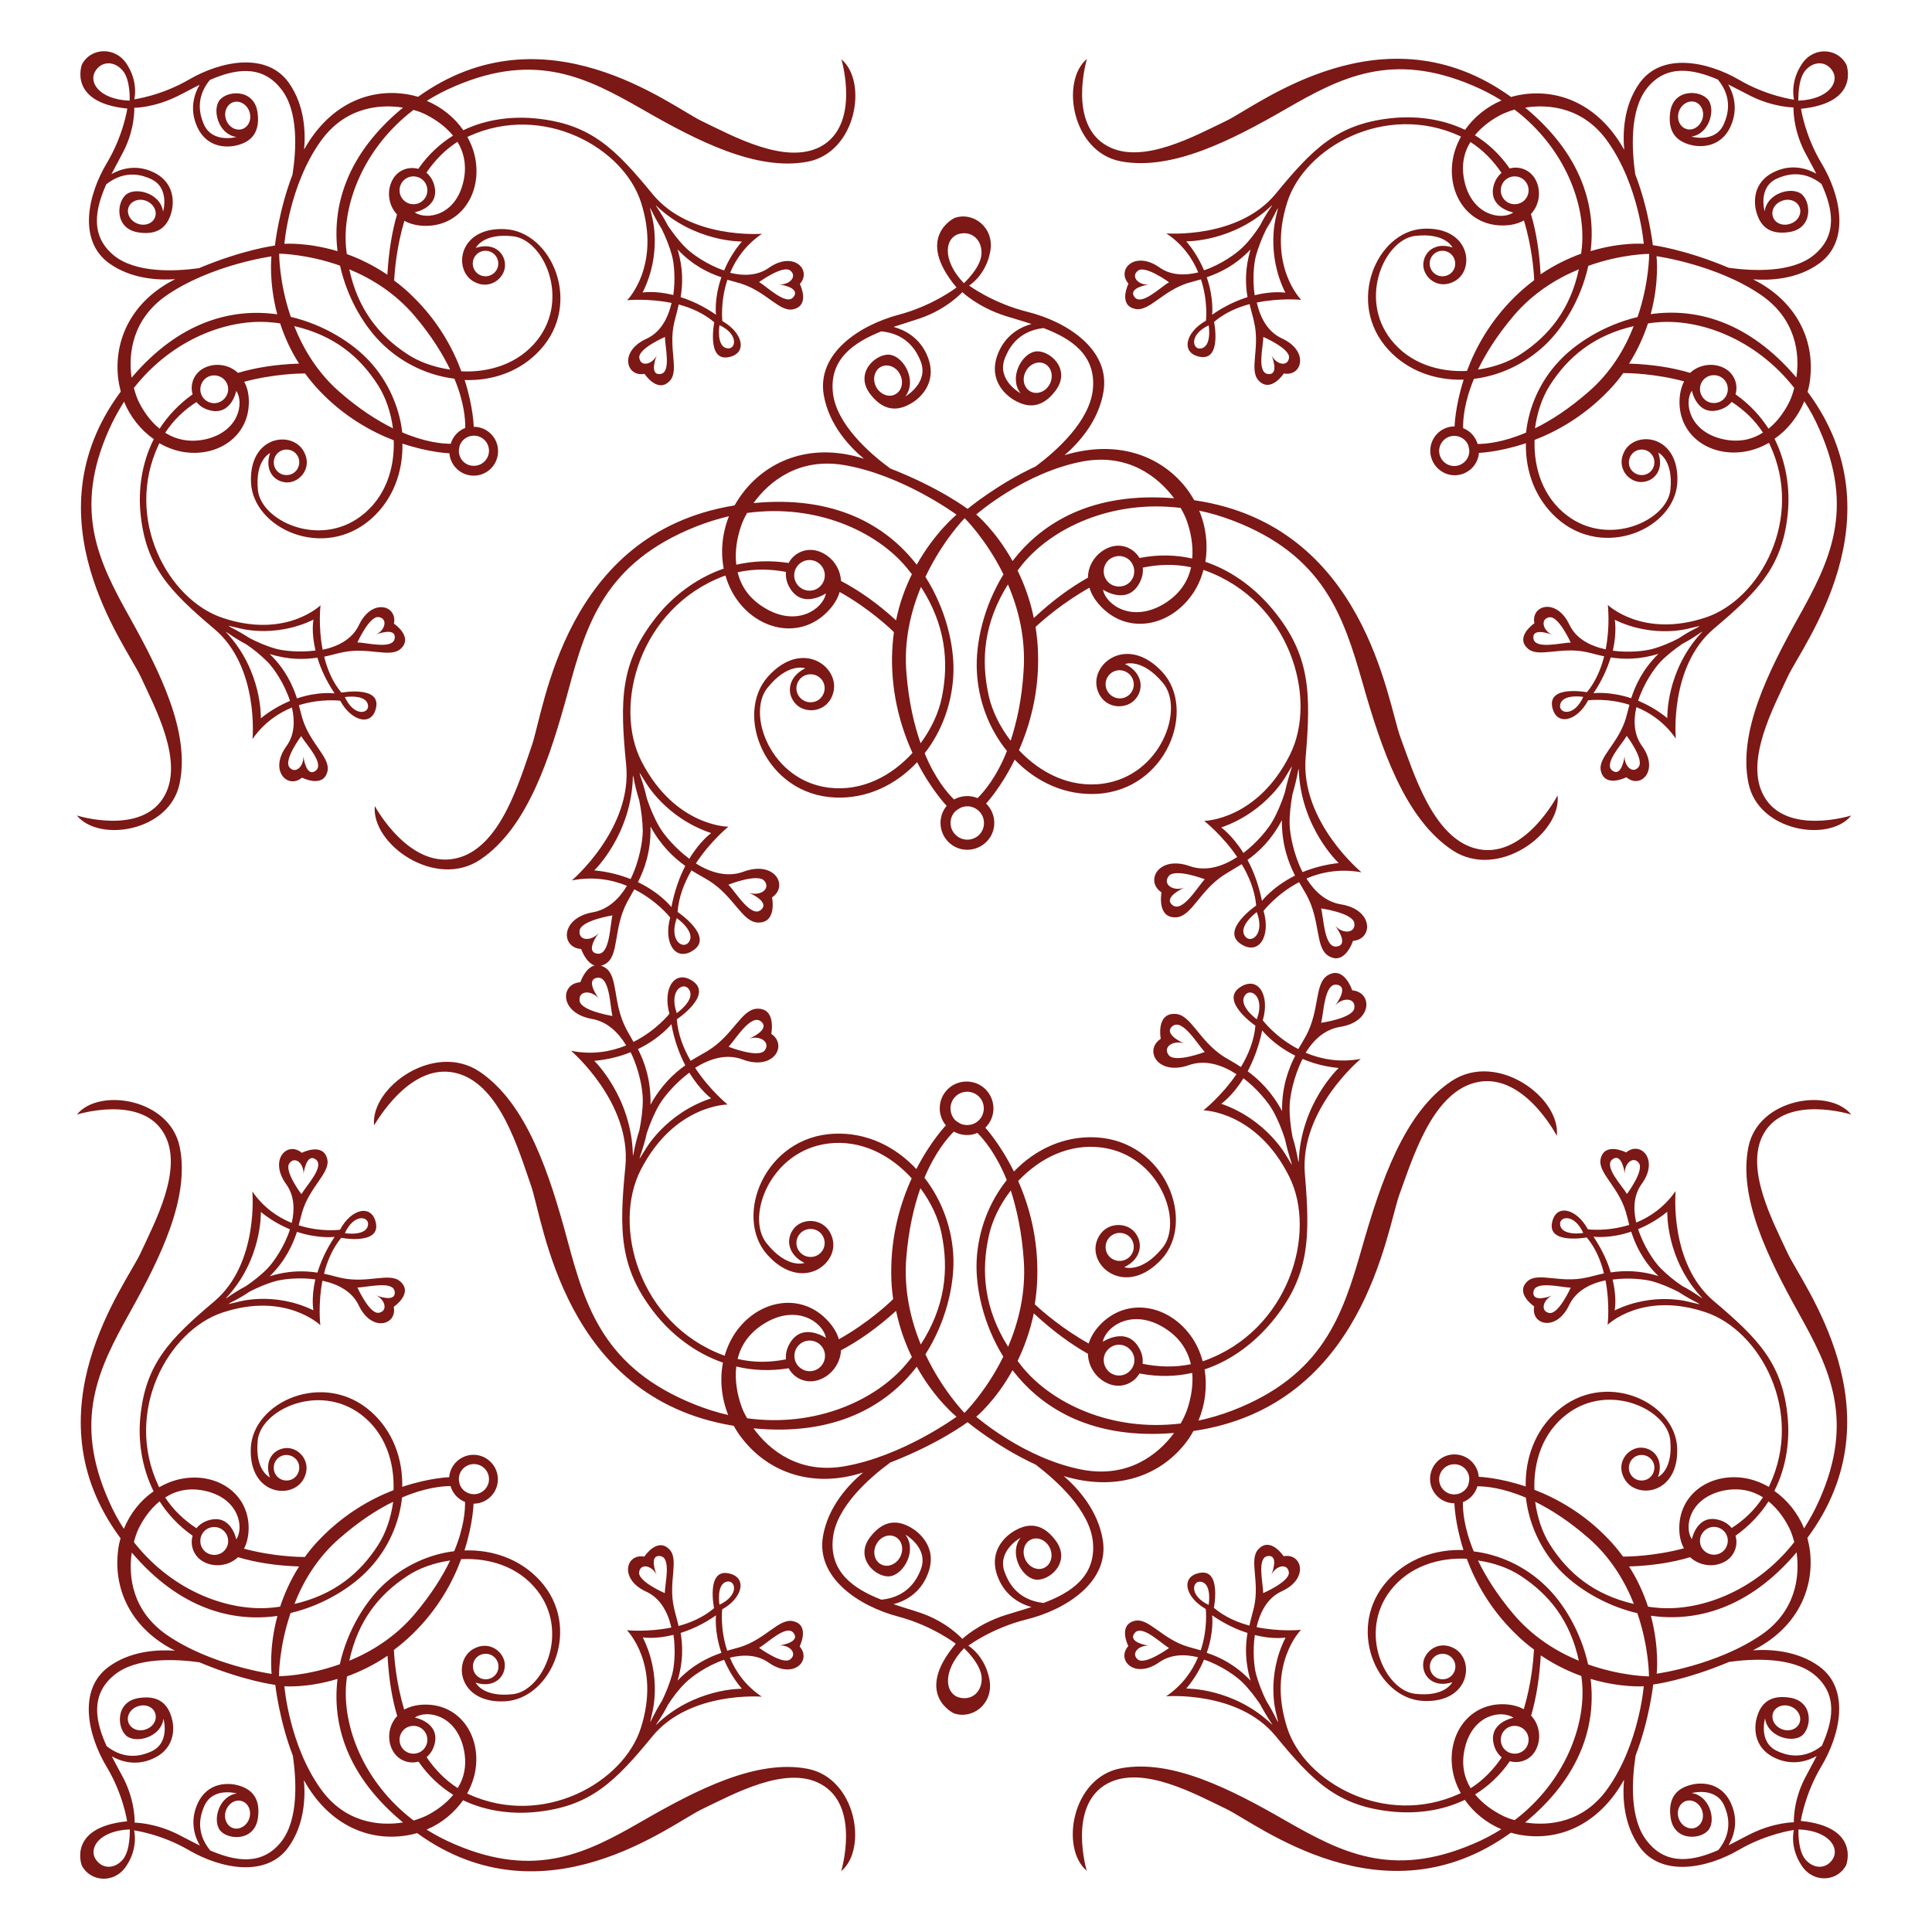 <?xml version="1.0" encoding="utf-8"?>
<!-- Generator: Adobe Illustrator 27.5.0, SVG Export Plug-In . SVG Version: 6.00 Build 0)  -->
<svg version="1.1" id="レイヤー_1" xmlns="http://www.w3.org/2000/svg" xmlns:xlink="http://www.w3.org/1999/xlink" x="0px"
	 y="0px" viewBox="0 0 1000 1000" style="enable-background:new 0 0 1000 1000;" xml:space="preserve">
<style type="text/css">
	.st0{fill:#7C1815;}
</style>
<g>
	<path class="st0" d="M39.8,422.1c11.3,14,48.1,8.5,53.2-16.7C98.4,379,83,348,67.1,319.5c-15.9-28.5-29.4-55.2-10.7-97.1
		c2.3-5.2,5-10,7.8-14.5c3.3,8,8.7,14.7,15.4,19.4c-6.4,12.6-8,26.4-6.9,38.1c2.6,27.7,15.1,40.6,38.3,60.2
		c23.2,19.6,19.7,56.9,19.7,56.9c5.9-8.4,13.3-13.4,20.4-16.3c1.6,7,1.4,14.2-2.9,20.1c-9.1,12.6,0.8,22.4,8.1,16.2
		c0,0,11.1,5.7,13.2-3.3c1.6-7.2-9-14.1-13-27.4c-0.6-1.9-1.1-4.2-1.8-6.8c11.5-3.6,21.4-2.3,21.4-2.3c5.9,10.9,16.7,13.5,18.6,3.3
		c2.1-11.2-18-7.5-18-7.5c-4.6-5.5-7.3-12.1-8.9-18.6c3.7-0.8,6.7-1.7,9.2-2.2c13.6-3,24.8,3,30.3-1.8c6.9-6.2-3.4-13.1-3.4-13.1
		c1.9-9.5-11.4-13.4-18.1,0.7c-3.5,7.4-11,11.2-18.8,12.8c-2.4-12.3-1.1-23-1.1-23s-18,17.5-50.7,6.5c-28.2-9.4-51.1-51.3-33.1-89.6
		l0.4-0.8c4,2.3,8.3,3.9,12.8,4.6c17.4,2.6,33.2-8,33.5-25.4c0.1-4.5-0.8-8.1-2.4-11c15.3-4.1,28.8-4.3,31.5-4.3
		c2.3,3.1,4.8,6.2,7.6,9.1c12.5,13.1,26.4,20.9,38.3,25.5c0.5,14.5-4.2,29.6-16.9,39.2c-21.9,16.6-51.8,2.3-53.4-13.4
		c-1.6-15.7,6.3-19.2,6.3-19.2c-3.1,9,2.2,15.1,8.8,15.2c6.6,0.1,13.4-7.7,8.6-16.1c-6-10.9-28.2-8.2-27.3,15.9
		c0.9,24.1,37.8,40.9,62.4,18.9c11.2-10,16.3-24.2,16-38.8c14,4.7,24.2,5,24.2,5l0.1,0c0.5,6.5,6,11.6,12.6,11.6
		c7,0,12.6-5.7,12.6-12.7s-5.7-12.6-12.6-12.6c0,0-0.2-10.2-4.7-24.2c14.7,0.5,28.9-4.5,39-15.5c22.3-24.2,6-61.4-18.1-62.6
		c-24.1-1.2-27,20.9-16.3,27.1c8.4,4.8,16.3-1.8,16.3-8.4c0-6.6-6-12-15.1-9c0,0,3.6-7.8,19.3-6c15.7,1.8,29.5,31.9,12.6,53.6
		c-9.8,12.5-25,17-39.4,16.3c-4.4-11.9-12-25.9-25-38.6c-3.2-3.2-6.5-6-9.8-8.4c0.3-5.3,1.3-17.5,5.3-30.9c2.9,1.6,6.6,2.6,11.1,2.6
		c17.5,0,28.3-15.7,25.9-33.1c-0.6-4.5-2.1-8.8-4.4-12.9l0.8-0.4c38.5-17.5,80.1,6,89.1,34.3c10.5,32.9-7.2,50.6-7.2,50.6
		s10.8-1.1,23,1.4c-1.8,7.8-5.6,15.2-13.1,18.6c-14.2,6.5-10.4,19.9-0.9,18.1c0,0,6.8,10.4,13.1,3.6c5-5.4-0.9-16.7,2.3-30.3
		c0.6-2.5,1.5-5.5,2.3-9.2c6.4,1.7,13,4.6,18.4,9.2c0,0-4,20.1,7.2,18.1c10.2-1.8,7.8-12.6-3-18.7c0,0-1.2-9.9,2.6-21.4
		c2.6,0.8,4.9,1.3,6.8,1.9c13.3,4.1,20.1,14.9,27.2,13.4c9.1-2,3.5-13.1,3.5-13.1c6.4-7.3-3.3-17.3-16-8.4c-6,4.2-13.2,4.3-20.1,2.6
		c3-7.1,8-14.4,16.5-20.2c0,0-37.3,3-56.6-20.5c-19.3-23.5-31.9-36.1-59.6-39.1c-11.9-1.3-25.7-0.1-38.4,6
		c-4.5-6.5-11.1-11.9-18.9-15.2c4.5-2.8,9.3-5.4,14.6-7.6c42.2-18.1,68.6-4.2,97,12c28.3,16.3,59.1,32.1,85.5,27.1
		c25.3-4.8,31.3-41.5,17.5-53c0,0,10.2,33.9-10.8,45.2c-18.1,9.6-45.2-5.4-61.4-13.2c-16.3-7.8-81.3-59.6-146.9-12.6L216,50
		c-2.4-0.7-4.8-1.2-7.4-1.5c-19.9-2.4-39.1,7.2-51.2,28.9l0,0c0.8-8.6,0.4-22.7-7.8-34.4c-11.4-16.3-35.2-11.5-51.8-1.8
		c-14.5,8.4-28.3,10.2-28.3,10.2s2.4-9-4.2-18.7C59,23.7,46.6,25,42.4,33.4c0,0-7.5,19.7,23.5,22.8c0,0-2,13.8-10.6,28.2
		c-9.9,16.5-15,40.1,1.1,51.8c11.5,8.3,25.7,8.9,34.3,8.3l0,0c-22.2,11.1-31.7,30.9-29.6,50.8c0.3,2.6,0.8,5,1.4,7.4l-0.3,0.4
		c-47.9,65,3,130.7,10.6,147.1c7.6,16.4,22.3,43.7,12.4,61.6C73.6,432.8,39.8,422.1,39.8,422.1z M392.9,146c0,0,12.2-8.9,16.1-6
		c3.8,3-0.2,7.5-5.6,7.2c0,0,11,1.5,7.4,6.4C407.2,158.6,397.1,148.4,392.9,146z M341.7,193.6c-6,0.6-1.8-9.6-1.8-9.6
		c-2.4,4.8-8.4,6-9,1.2c-0.6-4.8,13.3-10.8,13.3-10.8C344.1,179.2,347.7,193,341.7,193.6z M372.4,168.3c10.2,4.8,8.4,12.6,4.2,12
		C370.5,179.6,372.4,168.3,372.4,168.3z M350.7,129.1c7.9,8.3,16,12.2,22.7,14.4c-3.9,11.1-2.8,19.4-2.8,19.4
		c-6.7-4.6-12.9-7.4-18.3-9.1C353.4,147.2,353.7,139,350.7,129.1z M345.7,116.8c-1.6-3.1-3.5-6.3-5.8-9.7c-0.2-0.3-0.3-0.6-0.5-0.9
		C359.4,125.5,384,125,384,125c-4.3,5.1-7.2,10.2-9.2,15c-8.9-3-16.9-8.7-20.1-12C351.3,124.6,348.3,120.6,345.7,116.8z
		 M337.5,112.3l-1.1-4.8c0.2,0.3,0.4,0.7,0.6,1c1.8,3.7,3.6,7,5.5,10c2.1,4.3,4,9,5.3,13.7c1.1,4,1.9,12.2,0.7,20.5
		c-9.6-2.4-15.9-1.3-15.9-1.3C342.9,131,337.5,112.3,337.5,112.3z M244.7,136.4c0-3.7,3-6.6,6.6-6.6c3.7,0,6.6,3,6.6,6.6
		c0,3.7-3,6.6-6.6,6.6C247.7,143,244.7,140.1,244.7,136.4z M141.7,239.2c0.1-3.7,3.1-6.6,6.7-6.5c3.7,0,6.6,3.1,6.5,6.7
		c-0.1,3.7-3.1,6.6-6.7,6.5C144.5,245.9,141.6,242.8,141.7,239.2z M185,332.5c0,0,6.2-13.8,11-13.1c4.8,0.7,3.5,6.7-1.3,9
		c0,0,10.3-4.1,9.6,1.9C203.6,336.4,189.8,332.6,185,332.5z M178.5,360.8c0,0,11.3-1.8,12,4.4C191,369.4,183.2,371.1,178.5,360.8z
		 M163.3,336.7c-8.3,1.1-16.5,0.2-20.5-0.9c-4.7-1.3-9.3-3.3-13.6-5.5c-2.9-1.9-6.2-3.8-9.9-5.7c-0.4-0.2-0.7-0.4-1-0.7l4.8,1.1
		c0,0,18.6,5.7,39.2-4.3C162.2,320.8,161,327,163.3,336.7z M155.9,381c2.4,4.2,12.4,14.4,7.4,18c-4.9,3.5-6.3-7.5-6.3-7.5
		c0.3,5.4-4.4,9.4-7.3,5.5C146.9,393,155.9,381,155.9,381z M139.6,338.5c9.8,3.1,18.1,2.9,24.7,1.9c1.6,5.5,4.4,11.7,8.9,18.5
		c0,0-8.3-1.2-19.5,2.6C151.5,354.7,147.8,346.5,139.6,338.5z M116.8,327c0.3,0.2,0.6,0.3,0.9,0.5c3.3,2.3,6.5,4.3,9.6,5.9
		c3.9,2.6,7.7,5.7,11.1,9.1c3.3,3.3,8.8,11.3,11.7,20.3c-4.8,2-9.9,4.8-15.1,9C135,371.7,135.9,347.1,116.8,327z M67.1,52.1
		c-15.7-0.6-21.7-9.6-17.5-15.7c3.4-4.9,9.6-4.8,13.8,0C67.7,41.3,67.1,52.1,67.1,52.1z M151.4,90.4c-7.1,18.4-9.1,36.7-9.1,36.7
		s-16.2,2-39.3,11.7c-12.2,1.7-32.8,2.7-44.2-6.7c-12.4-10.3-9.4-24.1-3.8-36.7c10.1-8,19.3-4.5,23-2.8c10.1,4.5,6.4,17,6.4,17
		c-1.1-9.1-13.1-12.8-18.6-9.3c-5.5,3.6-6.9,18,5.8,20c12.6,2,15.7-5.8,17-10c1.3-4.2,2.6-15.6-9.3-21.2c-9.5-4.5-17.7-1.2-21.6,1
		c2.1-4.1,4.3-8,6.1-11.5c6.2-12,5.7-22.8,5.7-22.8s10.2,0,22.3-6c3.5-1.7,7.4-3.9,11.5-5.9c-2.3,3.9-5.6,12-1.3,21.6
		c5.4,12,16.9,10.8,21.1,9.6c4.2-1.2,12-4.2,10.2-16.9c-1.8-12.7-16.3-11.4-19.9-6c-3.6,5.4,0,17.5,9,18.7c0,0-12.5,3.5-16.9-6.6
		c-1.6-3.7-5-13,3.1-22.9c12.6-5.5,26.5-8.3,36.6,4.3C154.8,57.2,153.3,78.2,151.4,90.4z M117,61.9c-1.3-3.8,0.3-7.8,3.7-9
		c3.3-1.1,7.1,1.1,8.4,4.9c1.3,3.8-0.3,7.8-3.7,9C122,67.9,118.3,65.7,117,61.9z M71.3,115.8c-3.8-1.4-5.9-5.1-4.8-8.4
		c1.2-3.3,5.2-4.9,9-3.5c3.8,1.4,5.9,5.1,4.8,8.4C79.2,115.6,75.1,117.2,71.3,115.8z M208.6,55.7c-29.4,24.2-36.7,51.1-33.9,74.3
		c-15.8-4.7-27.5-3.8-27.5-3.8s2.4-30.1,18.7-53C178.3,55.7,196,53.7,208.6,55.7z M214.6,109.9c0,0,13.2-2.4,10.2-13.9
		c-0.8-2.9-2.2-5.1-4.1-6.6c4.2-6.2,9.5-11.8,16.1-16c3.3,5.5,5,12.4,3,20.8C235.7,111.7,220.7,114.1,214.6,109.9z M206.8,98.5
		c0-4,3.2-7.2,7.2-7.2c4,0,7.2,3.2,7.2,7.2s-3.2,7.2-7.2,7.2C210,105.7,206.8,102.5,206.8,98.5z M200.5,142.2
		c-7.2-4.9-14.4-8.3-21-10.7c-0.1-1.2-0.3-2.3-0.4-3.5c-1.9-21.8,8.7-51.1,34.9-71.1c2.7,0.7,4.9,1.6,6.6,2.5
		c4.4,2.2,9.8,5.8,13.9,10.8c-6.6,4.1-12.8,9.7-18,17.2c-5-1.4-10.7,0.6-13.4,5.8c-2.9,5.4-2.3,12.8,2.4,17.8
		C202.9,119.8,201.2,130.2,200.5,142.2z M233,191.3c-8.3-1.2-16.1-4-22-7.9c-14.9-9.7-25.8-23.4-30.2-44
		c11.4,4.7,23.7,12.2,33.8,24.1C223.3,173.8,229.1,183.2,233,191.3z M237.5,233.4c0.1-0.9,0.2-1.8,0.4-2.5l0.1-0.5l0.1-0.2
		c1.2-2.8,4-4.7,7.2-4.7c4.3,0,7.8,3.5,7.8,7.8c0,4.3-3.5,7.8-7.8,7.8C241,241.2,237.5,237.7,237.5,233.4z M191.2,186.9
		c-8.4-9.1-23-18.7-40.7-22.9c-6.1-17.8-6-32.7-6-32.7s14.3,0.1,31.5,6.2c3.9,17.7,13.4,32.6,22.4,41c10.4,9.9,23.6,15.9,36.8,17.5
		c5.1,12.3,5.7,21.3,5.6,25.5c-3.6,1.4-6.4,4.4-7.5,8.2c-4.4,0-13.2-0.8-25.1-5.9C206.7,210.7,200.9,197.4,191.2,186.9z
		 M152.3,168.8c20.5,4.7,34,15.8,43.5,30.8c3.8,6,6.5,13.8,7.6,22.1c-8.1-4-17.4-9.9-27.6-18.8C164.2,192.8,156.9,180.4,152.3,168.8
		z M85.5,224c4.3-6.6,9.9-11.9,16.2-15.9c1.5,1.9,3.7,3.4,6.6,4.2c11.4,3.2,14-10,14-10c4.1,6.1,1.5,21.1-16,25.1
		C97.8,229.2,90.9,227.4,85.5,224z M110.8,208.7c-4-0.1-7.2-3.3-7.1-7.3c0.1-4,3.3-7.2,7.3-7.1c4,0.1,7.2,3.3,7.1,7.3
		C118,205.5,114.7,208.7,110.8,208.7z M69.3,200.8c20.4-26,49.8-36.2,71.6-33.9c1.4,0.1,2.8,0.3,4.1,0.5c2.2,6.7,5.3,13.8,9.8,20.8
		c-12.1,0.4-22.6,2.1-31.6,4.8c-5-4.6-12.2-5.3-17.6-2.5c-5.3,2.7-7.4,8.6-5.9,13.6c-7.3,5.2-12.9,11.3-17.1,17.8
		c-5.2-4.2-8.8-9.8-11-14.4C70.8,205.8,70,203.5,69.3,200.8z M86.2,152.9c23.1-15.9,54.3-20.2,54.3-20.2s-1.5,13,3,30
		c-23.2-3.3-50.6,3.5-75.4,32.8C66.3,182.8,68.6,165.1,86.2,152.9z"/>
</g>
<g>
	<path class="st0" d="M194,417.2c-1.9,19.7,31.4,43.5,54.8,27.6c24.4-16.6,36-52.9,45.4-87.5c9.3-34.6,19.1-66,65.9-84.7
		c5.8-2.3,11.6-4.1,17.2-5.4c-3.5,8.8-4.4,18.3-2.7,27.1c-14.7,5.1-26.5,14.6-34.6,24.7c-19.2,23.9-19.2,43.5-15.9,76.8
		c3.3,33.2-28.1,59.9-28.1,59.9c11.1-2.2,20.7-0.4,28.5,2.8c-4,6.7-9.8,12.3-17.7,13.7c-16.8,3-16.6,18.3-6,19c0,0,4.4,13,12.9,7.5
		c6.8-4.4,3.7-18,10.8-31.6c1-1.9,2.4-4.2,3.8-6.8c11.9,6,18.6,14.6,18.6,14.6c-3.7,13.1,2.8,23.4,12.2,16.8
		c10.3-7.2-8.4-19.7-8.4-19.7c0.6-7.8,3.5-15.1,7.2-21.5c3.5,2.2,6.6,3.8,9,5.3c13,8.1,17.2,21.4,25.3,21.7c10.2,0.4,7.4-13,7.4-13
		c8.8-6,1.3-19.3-14.8-13.3c-8.4,3.1-17.2,0.4-24.6-4.3c7.5-11.5,16.8-19,16.8-19s-27.5,0-44.9-33.7c-15-29-1-79.6,42.5-96l0.9-0.3
		c1.4,4.9,3.6,9.4,6.6,13.4c11.7,15.4,32.3,19.2,45.9,5.6c3.5-3.5,5.6-7,6.6-10.5c15.2,8.5,26,18.7,28.1,20.8
		c-0.6,4.2-0.9,8.5-1,13.1c-0.2,19.9,4.8,36.7,10.6,49.4c-10.7,11.8-26,20.1-43.3,18c-30-3.7-42.6-37.9-31.9-51.5
		c10.8-13.6,19.7-10.3,19.7-10.3c-9.4,4.7-9.8,13.6-4.7,18.7c5.1,5.1,16.4,4.2,19.2-6.1c3.6-13.2-15.9-28.1-33.7-8.4
		c-17.8,19.7-1.5,61.2,34.7,62.7c16.4,0.7,31.4-6.5,42.4-18.3c7.4,14.4,15.2,22.5,15.2,22.5l0.1,0.1c-4.6,5.5-4.2,13.7,1,18.8
		c5.5,5.4,14.3,5.2,19.7-0.3c5.4-5.5,5.2-14.3-0.3-19.7c0,0,7.7-8.2,14.8-22.7c11.2,11.6,26.2,18.6,42.6,17.7
		c36.1-2,51.8-43.8,33.7-63.2c-18.1-19.4-37.3-4.2-33.6,8.9c2.9,10.3,14.2,11,19.3,5.8c5.1-5.2,4.5-14.1-4.9-18.7
		c0,0,8.8-3.4,19.8,10c11,13.4-1.2,47.7-31.1,51.9c-17.3,2.4-32.7-5.7-43.6-17.3c5.6-12.8,10.4-29.6,9.9-49.6
		c-0.1-5-0.6-9.7-1.3-14.2c4.2-3.9,14.5-12.8,27.9-20.3c1,3.5,3.2,7.1,6.8,10.6c13.8,13.4,34.3,9.3,45.8-6.3c3-4,5.1-8.6,6.4-13.5
		l0.9,0.3c43.8,15.8,58.5,66.1,43.9,95.3c-16.9,33.9-44.4,34.3-44.4,34.3s9.4,7.4,17.1,18.7c-7.4,4.8-16.1,7.7-24.6,4.7
		c-16.1-5.7-23.4,7.7-14.6,13.6c0,0-2.6,13.5,7.6,12.9c8.1-0.5,12.1-13.9,25-22.1c2.3-1.5,5.4-3.2,8.9-5.4
		c3.8,6.3,6.8,13.6,7.5,21.4c0,0-18.6,12.7-8.1,19.8c9.5,6.4,15.8-4,11.9-17c0,0,6.6-8.7,18.4-14.9c1.5,2.6,2.9,4.8,3.9,6.7
		c7.3,13.4,4.4,27.1,11.2,31.4c8.6,5.4,12.8-7.7,12.8-7.7c10.6-0.9,10.6-16.2-6.2-18.9c-7.9-1.3-13.7-6.7-17.9-13.4
		c7.8-3.3,17.4-5.2,28.5-3.2c0,0-31.7-26.2-28.9-59.5c2.8-33.3,2.5-52.9-17-76.5c-8.4-10.1-20.2-19.8-34.9-24.7
		c1.4-8.6,0.4-17.9-3.2-26.5c5.7,1.2,11.5,2.9,17.3,5.1c47.1,18,57.3,49.3,67.2,83.8c9.8,34.5,22,70.6,46.6,86.9
		c23.6,15.6,56.5-8.8,54.4-28.4c0,0-17.9,34.6-43.1,27.3c-21.6-6.2-31.4-38.9-38.3-57.5c-6.8-18.6-18.4-109.3-106.1-122.5l-0.6-0.1
		c-1.3-2.4-2.9-4.7-4.6-6.9c-13.8-17.1-36.4-24.3-62.5-16.4l0,0c7.2-6.2,17.7-17.6,20.2-33.1c3.4-21.6-18.9-36-39.4-41.1
		c-17.8-4.4-30.2-13.6-30.2-13.6s8.8-5.3,11-17.9c2.1-12-8.7-20.5-18.5-17.1c0,0-21,9.8,1,36c0,0-12.2,9.4-29.9,14.1
		c-20.4,5.4-42.6,20.1-38.8,41.7c2.7,15.4,13.4,26.7,20.7,32.8l-0.1,0c-26-8.3-48.7,0-62.2,17.3c-1.7,2.2-3.2,4.5-4.6,6.9l-0.6,0.1
		c-87.5,14.6-97.8,105.3-104.3,124.1c-6.5,18.7-15.9,51.5-37.4,58C212.4,451.5,194,417.2,194,417.2z M683.8,470.2
		c0,0,16.4,2.3,17.2,7.6c0.8,5.3-6,5.8-9.9,1.4c0,0,7.5,9.6,0.9,10.7C685.4,491,685.2,475.3,683.8,470.2z M606.9,468.5
		c-5.2-4.1,6-9,6-9c-5.6,2-11.3-1.7-8-6c3.2-4.3,18.7,1.6,18.7,1.6C619.9,458.9,612.1,472.6,606.9,468.5z M650.5,472.1
		c4.4,11.6-3,16.4-5.9,12.7C640.3,479.5,650.5,472.1,650.5,472.1z M663.5,424.5c-0.1,12.6,3.3,21.8,6.8,28.7
		c-11.6,5.8-17.1,13.1-17.1,13.1c-1.8-8.7-4.5-15.7-7.5-21.2C651.7,440.8,658.2,434.6,663.5,424.5z M669,411
		c1.1-3.7,2.1-7.7,2.9-12.1c0.1-0.4,0.2-0.7,0.3-1.1c0.9,30.5,20.7,48.9,20.7,48.9c-7.3,0.8-13.5,2.6-18.7,4.7
		c-4.7-9.2-6.6-19.8-6.7-24.9C667.4,421.4,668.1,416,669,411z M665.9,401.2l2.8-4.6c-0.1,0.4-0.2,0.9-0.3,1.3
		c-1.4,4.3-2.5,8.3-3.3,12.1c-1.6,5-3.7,10.2-6.3,14.8c-2.2,4-7.9,11.1-15.2,16.7c-5.8-9.2-11.5-13.2-11.5-13.2
		C655.9,420,665.9,401.2,665.9,401.2z M574.3,349.1c2.8-2.9,7.4-2.9,10.3-0.1c2.9,2.8,3,7.4,0.2,10.3c-2.8,2.9-7.4,2.9-10.3,0.1
		C571.6,356.6,571.5,352,574.3,349.1z M414.4,351.1c2.8-2.8,7.5-2.8,10.3,0c2.9,2.8,2.8,7.4,0,10.3c-2.8,2.8-7.5,2.8-10.3,0
		C411.5,358.6,411.5,354,414.4,351.1z M377,457.9c0,0,15.4-6.1,18.7-1.9c3.3,4.2-2.3,8-8,6.1c0,0,11.2,4.7,6.1,8.9
		C388.7,475.2,380.7,461.6,377,457.9z M350.3,475.2c0,0,10.3,7.3,6.1,12.6C353.5,491.5,346.1,486.9,350.3,475.2z M356.8,444.5
		c-7.4-5.5-13.2-12.5-15.5-16.5c-2.7-4.6-4.8-9.8-6.5-14.7c-0.8-3.8-2-7.8-3.5-12.1c-0.1-0.5-0.2-0.9-0.3-1.3l2.9,4.6
		c0,0,10.3,18.7,34.2,26.7C368.1,431.2,362.4,435.2,356.8,444.5z M317,473.8c-1.3,5.1-1.3,20.9-7.9,19.8c-6.6-1,0.8-10.7,0.8-10.7
		c-3.9,4.5-10.6,4.1-9.9-1.2C300.6,476.4,317,473.8,317,473.8z M336.7,427.8c5.4,9.9,12,16.1,18,20.4c-2.9,5.6-5.5,12.6-7.2,21.3
		c0,0-5.6-7.3-17.3-12.9C333.7,449.7,337,440.4,336.7,427.8z M327.6,401.3c0.1,0.4,0.2,0.7,0.3,1.1c0.8,4.4,1.9,8.4,3,12
		c1,5,1.7,10.4,1.8,15.6c0,5.1-1.7,15.7-6.3,25c-5.3-2.1-11.5-3.8-18.8-4.5C307.6,450.5,327.1,431.8,327.6,401.3z M498.9,146.6
		c-11.9-12.5-9.7-24.2-1.8-25.7c6.4-1.2,11.3,3.6,10.9,10.6C507.7,138.5,498.9,146.6,498.9,146.6z M536.1,241.4
		c-19.7,9.1-35.3,22-35.3,22s-14.3-10.9-40-20.9c-10.9-8-27.9-23-29.7-39.2c-1.9-17.6,11.1-26.2,25.1-31.8
		c14.1,1.4,18.6,11.3,20.3,15.4c4.5,11.3-7.9,18.3-7.9,18.3c6.1-8-0.5-20.1-7.5-21.5c-7-1.4-19.2,8.9-10.8,20.1
		c8.4,11.2,16.9,7.5,21.1,5.1c4.2-2.3,14-10.3,8.9-23.9c-4.1-10.8-13-14.5-17.8-15.8c4.8-1.6,9.5-3,13.6-4.4c14-4.7,22-13.6,22-13.6
		s8.1,7.8,22.2,12.3c4.1,1.3,8.8,2.6,13.6,4.2c-4.8,1.3-13.6,5.1-17.6,16c-5,13.6,5,21.5,9.2,23.7c4.2,2.3,12.7,5.9,21-5.4
		c8.3-11.4-4-21.5-11-20c-7,1.5-13.4,13.8-7.2,21.6c0,0-12.6-6.8-8.2-18.1c1.6-4.1,6-14.1,20-15.7c14.1,5.3,27.2,13.8,25.6,31.4
		C564.2,217.9,546.9,233.3,536.1,241.4z M530.8,192.5c1.9-4,6.3-5.9,9.8-4.3c3.5,1.7,4.8,6.2,2.9,10.3c-1.9,4-6.3,5.9-9.8,4.3
		C530.1,201.1,528.8,196.5,530.8,192.5z M453.4,200.1c-2-4-0.7-8.6,2.7-10.3c3.5-1.7,7.9,0.1,9.8,4.1c2,4,0.8,8.6-2.7,10.3
		C459.8,205.9,455.4,204,453.4,200.1z M607.7,257.9c-41.7-3.4-68.1,12.2-83.6,32.5c-8.8-15.8-18.8-24.1-18.8-24.1s25-21.9,55.3-27.5
		C583.8,234.6,599.3,246.6,607.7,257.9z M570.9,305.2c0,0,12.3,8.3,18.7-3.1c1.6-2.9,2.2-5.7,1.9-8.3c8.1-1.7,16.5-2,25-0.2
		c-1.5,6.9-5.5,13.6-13.6,18.7C586.1,322.7,572.4,313.1,570.9,305.2z M573.5,290.2c3.1-3.1,8.1-3.2,11.2-0.2
		c3.1,3.1,3.2,8.1,0.2,11.2s-8.1,3.2-11.2,0.2C570.5,298.3,570.5,293.3,573.5,290.2z M535.1,319.9c-1.9-9.4-5-17.6-8.4-24.6
		c0.8-1,1.6-2.1,2.4-3.1c15.2-18.7,46-33.7,82-29.3c1.5,2.6,2.7,5.1,3.3,7c1.8,5.1,3.3,12.1,2.7,19.2c-8.3-1.9-17.4-2.2-27.3-0.3
		c-2.9-4.9-8.9-7.7-15-5.7c-6.4,2.1-11.6,8.3-11.7,15.9C554.2,304,544.8,310.8,535.1,319.9z M523.1,383.4
		c-5.6-7.3-9.6-15.5-11.3-23.1c-4.3-19.1-2.4-38.2,9.9-57.8c5.4,12.5,9.3,27.8,8.1,44.9C528.9,362.1,526.2,374,523.1,383.4z
		 M494.4,420c0.8-0.7,1.5-1.2,2.3-1.6l0.5-0.3l0.2-0.1c3.1-1.3,6.7-0.7,9.3,1.8c3.4,3.3,3.5,8.8,0.2,12.2c-3.3,3.4-8.8,3.5-12.2,0.2
		C491.2,428.9,491.1,423.4,494.4,420z M493.5,347.8c0.4-13.5-3.8-32.4-14.5-49.2c8.8-18.7,20.3-30.4,20.3-30.4s11.2,11,20.1,29.1
		c-10.5,17-14.4,35.9-13.8,49.5c0.6,15.8,6.4,30.6,15.6,41.9c-5.4,13.6-11.9,21.1-15.2,24.4c-3.9-1.6-8.4-1.4-12.2,0.7
		c-3.5-3.4-9.8-10.8-15.2-23.9C487.5,378.5,493.1,363.6,493.5,347.8z M476.7,303.8c12.5,19.4,14.7,38.5,10.7,57.6
		c-1.6,7.6-5.4,15.9-10.9,23.3c-3.3-9.4-6.1-21.2-7.3-35.9C467.7,331.8,471.4,316.5,476.7,303.8z M381.8,296.2
		c8.5-1.9,16.9-1.7,25-0.2c-0.2,2.6,0.3,5.5,2,8.3c6.6,11.2,18.7,2.8,18.7,2.8c-1.4,8-15,17.8-31.8,7.5
		C387.5,309.7,383.4,303,381.8,296.2z M413.4,303.4c-3.1-3.1-3.1-8.1,0-11.2c3.1-3.1,8.1-3.1,11.2,0c3.1,3.1,3.1,8.1,0,11.2
		C421.6,306.5,416.5,306.5,413.4,303.4z M386.7,265.5c35.9-4.9,66.9,9.6,82.4,28.1c1,1.2,1.9,2.4,2.9,3.6
		c-3.4,6.9-6.4,14.9-8.2,23.9c-9.8-9-19.4-15.6-28.5-20.4c-0.4-7.5-5.6-13.5-12-15.5c-6.3-1.9-12.4,1.1-15.1,6.2
		c-9.7-1.5-18.8-1-27.1,0.9c-0.9-7.3,0.6-14.5,2.4-19.8C384.1,270.6,385.2,268.1,386.7,265.5z M436.8,240.7
		c30.4,5.1,58.3,25.7,58.3,25.7s-11.2,9.1-20.6,25.9c-15.8-20.4-42.5-36-84.5-31.9C398.2,249,413.6,236.8,436.8,240.7z"/>
</g>
<g>
	<path class="st0" d="M237.5,555.8c21.5,6.6,30.9,39.3,37.4,58c6.5,18.7,16.8,109.5,104.3,124.1l0.6,0.1c1.3,2.4,2.8,4.7,4.6,6.9
		c13.6,17.3,36.3,25.6,62.2,17.3l0.1,0c-7.3,6.1-18,17.4-20.7,32.8c-3.8,21.5,18.4,36.3,38.8,41.7c17.8,4.7,29.9,14.1,29.9,14.1
		c-22.1,26.2-1,36-1,36c9.8,3.4,20.5-5,18.5-17.1c-2.2-12.7-11-17.9-11-17.9s12.3-9.2,30.2-13.6c20.5-5.1,42.9-19.5,39.4-41.1
		c-2.5-15.4-13-26.9-20.2-33.1l0,0c26.1,7.9,48.7,0.7,62.5-16.4c1.8-2.2,3.3-4.5,4.6-6.9l0.6-0.1c87.7-13.3,99.3-103.9,106.1-122.5
		c6.8-18.6,16.6-51.2,38.3-57.5c25.2-7.3,43.1,27.3,43.1,27.3c2.1-19.6-30.7-44-54.4-28.4c-24.6,16.2-36.8,52.4-46.6,86.9
		c-9.9,34.5-20.1,65.7-67.2,83.8c-5.9,2.2-11.6,3.9-17.3,5.1c3.6-8.6,4.6-17.8,3.2-26.5c14.7-4.9,26.5-14.6,34.9-24.7
		c19.5-23.6,19.8-43.2,17-76.5c-2.8-33.3,28.9-59.5,28.9-59.5c-11.1,2-20.7,0.1-28.5-3.2c4.1-6.7,9.9-12.1,17.9-13.4
		c16.9-2.7,16.8-18,6.2-18.9c0,0-4.2-13.1-12.8-7.7c-6.8,4.3-3.9,18-11.2,31.4c-1,1.9-2.4,4.1-3.9,6.7
		c-11.8-6.1-18.4-14.9-18.4-14.9c3.9-13-2.5-23.4-11.9-17c-10.4,7.1,8.1,19.8,8.1,19.8c-0.7,7.8-3.7,15.1-7.5,21.4
		c-3.4-2.3-6.5-3.9-8.9-5.4c-12.9-8.3-16.9-21.7-25-22.1c-10.2-0.6-7.6,12.9-7.6,12.9c-8.9,5.8-1.6,19.3,14.6,13.6
		c8.5-3,17.2-0.1,24.6,4.7c-7.7,11.3-17.1,18.7-17.1,18.7s27.5,0.4,44.4,34.3c14.6,29.2-0.2,79.6-43.9,95.3l-0.9,0.3
		c-1.3-4.9-3.4-9.5-6.4-13.5c-11.5-15.6-32-19.6-45.8-6.3c-3.6,3.5-5.7,7.1-6.8,10.6c-13.4-7.5-23.6-16.3-27.9-20.3
		c0.7-4.5,1.2-9.2,1.3-14.2c0.5-19.9-4.2-36.8-9.9-49.6c10.9-11.6,26.3-19.7,43.6-17.3c29.9,4.2,42,38.5,31.1,51.9
		c-11,13.4-19.8,10-19.8,10c9.4-4.5,10-13.4,4.9-18.7c-5.1-5.2-16.3-4.4-19.3,5.8c-3.8,13.1,15.5,28.3,33.6,8.9
		c18.1-19.4,2.4-61.2-33.7-63.2c-16.4-0.9-31.5,6.1-42.6,17.7c-7.2-14.5-14.8-22.7-14.8-22.7c5.5-5.4,5.6-14.1,0.3-19.7
		c-5.4-5.5-14.2-5.6-19.7-0.3c-5.2,5.1-5.6,13.3-1,18.8l-0.1,0.1c0,0-7.8,8.1-15.2,22.5c-11-11.8-25.9-19-42.4-18.3
		c-36.2,1.5-52.4,43-34.7,62.7c17.8,19.7,37.3,4.7,33.7-8.4c-2.8-10.3-14-11.2-19.2-6.1c-5.1,5.1-4.7,14,4.7,18.7
		c0,0-8.9,3.3-19.7-10.3c-10.8-13.6,1.9-47.7,31.9-51.5c17.3-2.2,32.6,6.2,43.3,18c-5.8,12.7-10.8,29.5-10.6,49.4
		c0,4.5,0.4,8.9,1,13.1c-2.1,2.1-12.9,12.3-28.1,20.8c-1-3.4-3.1-7-6.6-10.5c-13.6-13.6-34.2-9.8-45.9,5.6c-3,4-5.2,8.5-6.6,13.4
		l-0.9-0.3c-43.5-16.4-57.5-66.9-42.5-96c17.4-33.7,44.9-33.7,44.9-33.7s-9.3-7.5-16.8-19c7.5-4.7,16.2-7.5,24.6-4.3
		c16,6,23.5-7.4,14.8-13.3c0,0,2.8-13.4-7.4-13c-8.1,0.4-12.3,13.7-25.3,21.7c-2.4,1.5-5.5,3.1-9,5.3c-3.7-6.3-6.6-13.7-7.2-21.5
		c0,0,18.7-12.4,8.4-19.7c-9.4-6.5-15.9,3.7-12.2,16.8c0,0-6.7,8.6-18.6,14.6c-1.4-2.6-2.8-4.8-3.8-6.8c-7.1-13.5-4-27.2-10.8-31.6
		c-8.6-5.5-12.9,7.5-12.9,7.5c-10.6,0.7-10.9,16,6,19c7.9,1.4,13.6,6.9,17.7,13.7c-7.8,3.2-17.4,5-28.5,2.8c0,0,31.3,26.7,28.1,59.9
		c-3.3,33.2-3.3,52.9,15.9,76.8c8.1,10,19.9,19.6,34.6,24.7c-1.7,8.8-0.8,18.2,2.7,27.1c-5.7-1.3-11.4-3.1-17.2-5.4
		c-46.8-18.7-56.6-50.1-65.9-84.7c-9.3-34.6-21-70.9-45.4-87.5c-23.4-15.9-56.6,7.9-54.8,27.6C194,582.4,212.4,548.1,237.5,555.8z
		 M692,509.7c6.6,1.1-0.9,10.7-0.9,10.7c4-4.4,10.7-3.9,9.9,1.4c-0.8,5.3-17.2,7.6-17.2,7.6C685.2,524.4,685.4,508.6,692,509.7z
		 M623.6,544.5c0,0-15.5,5.9-18.7,1.6c-3.2-4.3,2.5-7.9,8-6c0,0-11.2-4.8-6-9C612.1,527,619.9,540.7,623.6,544.5z M644.6,514.9
		c2.9-3.6,10.3,1.1,5.9,12.7C650.5,527.6,640.3,520.2,644.6,514.9z M645.8,554.5c2.9-5.5,5.7-12.5,7.5-21.2c0,0,5.5,7.3,17.1,13.1
		c-3.5,6.9-7,16.2-6.8,28.7C658.2,565.1,651.7,558.8,645.8,554.5z M667.5,573c0-5.1,2-15.6,6.7-24.9c5.2,2.2,11.4,4,18.7,4.7
		c0,0-19.8,18.5-20.7,48.9c-0.1-0.4-0.2-0.7-0.3-1.1c-0.8-4.4-1.7-8.4-2.9-12.1C668.1,583.6,667.4,578.2,667.5,573z M632.1,571.3
		c0,0,5.8-3.9,11.5-13.2c7.3,5.6,13,12.7,15.2,16.7c2.6,4.6,4.7,9.8,6.3,14.8c0.8,3.8,1.9,7.8,3.3,12.1c0.1,0.5,0.2,0.9,0.3,1.3
		l-2.8-4.6C665.9,598.5,655.9,579.6,632.1,571.3z M574.5,640.2c2.9-2.8,7.5-2.7,10.3,0.1c2.8,2.9,2.7,7.5-0.2,10.3
		c-2.9,2.8-7.5,2.7-10.3-0.1C571.5,647.6,571.6,643,574.5,640.2z M414.4,638.2c2.8-2.8,7.5-2.8,10.3,0c2.8,2.8,2.9,7.5,0,10.3
		c-2.8,2.8-7.5,2.8-10.3,0C411.5,645.7,411.5,641,414.4,638.2z M393.9,528.7c5.1,4.2-6.1,8.9-6.1,8.9c5.6-1.9,11.2,1.9,8,6.1
		c-3.3,4.2-18.7-1.9-18.7-1.9C380.7,538,388.7,524.5,393.9,528.7z M356.4,511.8c4.2,5.4-6.1,12.6-6.1,12.6
		C346.1,512.7,353.5,508.1,356.4,511.8z M368.1,568.5c-23.9,7.9-34.2,26.7-34.2,26.7l-2.9,4.6c0.1-0.4,0.2-0.8,0.3-1.3
		c1.5-4.3,2.7-8.3,3.5-12.1c1.7-5,3.8-10.1,6.5-14.7c2.3-3.9,8.1-11,15.5-16.5C362.4,564.4,368.1,568.5,368.1,568.5z M300,518
		c-0.7-5.3,6-5.7,9.9-1.2c0,0-7.3-9.7-0.8-10.7c6.6-1,6.6,14.7,7.9,19.8C317,525.8,300.6,523.3,300,518z M330.2,543
		c11.6-5.6,17.3-12.9,17.3-12.9c1.6,8.7,4.3,15.8,7.2,21.3c-6,4.3-12.6,10.5-18,20.4C337,559.2,333.7,549.9,330.2,543z M307.6,549.1
		c7.3-0.7,13.5-2.3,18.8-4.5c4.6,9.3,6.4,19.9,6.3,25c0,5.2-0.8,10.6-1.8,15.6c-1.2,3.6-2.2,7.6-3,12c-0.1,0.4-0.2,0.7-0.3,1.1
		C327.1,567.9,307.6,549.1,307.6,549.1z M508.1,868.2c0.4,7-4.5,11.8-10.9,10.6c-7.9-1.5-10.1-13.3,1.8-25.7
		C498.9,853,507.7,861.1,508.1,868.2z M565.7,798.3c1.6,17.6-11.4,26.1-25.6,31.4c-14.1-1.6-18.4-11.5-20-15.7
		c-4.4-11.3,8.2-18.1,8.2-18.1c-6.2,7.9,0.2,20.1,7.2,21.6c7,1.5,19.3-8.6,11-20c-8.3-11.3-16.7-7.7-21-5.4
		c-4.2,2.3-14.2,10.1-9.2,23.7c4,10.9,12.8,14.7,17.6,16c-4.8,1.6-9.6,2.9-13.6,4.2c-14.1,4.5-22.2,12.3-22.2,12.3s-7.9-8.9-22-13.6
		c-4.1-1.4-8.8-2.7-13.6-4.4c4.8-1.2,13.7-4.9,17.8-15.8c5.2-13.6-4.7-21.5-8.9-23.9c-4.2-2.3-12.6-6.1-21.1,5.1
		c-8.4,11.2,3.7,21.5,10.8,20.1c7-1.4,13.6-13.6,7.5-21.5c0,0,12.5,7,7.9,18.3c-1.6,4.1-6.2,14-20.3,15.4
		c-14.1-5.5-27-14.2-25.1-31.8c1.7-16.2,18.8-31.2,29.7-39.2c25.7-10,40-20.9,40-20.9s15.5,12.9,35.3,22
		C546.9,766.4,564.2,781.8,565.7,798.3z M533.6,796.9c3.5-1.7,7.9,0.3,9.8,4.3c1.9,4,0.6,8.6-2.9,10.3c-3.5,1.7-7.9-0.3-9.8-4.3
		C528.8,803.1,530.1,798.5,533.6,796.9z M463.3,795.4c3.5,1.7,4.7,6.3,2.7,10.3c-2,4-6.4,5.8-9.8,4.1c-3.5-1.7-4.7-6.3-2.7-10.3
		C455.4,795.6,459.8,793.7,463.3,795.4z M560.6,760.8c-30.3-5.6-55.3-27.5-55.3-27.5s10-8.2,18.8-24.1c15.5,20.3,41.9,36,83.6,32.5
		C599.3,753.1,583.8,765,560.6,760.8z M602.8,687.4c8.1,5.1,12,11.8,13.6,18.7c-8.5,1.8-16.9,1.4-25-0.2c0.3-2.6-0.2-5.5-1.9-8.3
		c-6.4-11.3-18.7-3.1-18.7-3.1C572.4,686.5,586.1,676.9,602.8,687.4z M573.7,698.3c3.1-3.1,8.2-3,11.2,0.2c3.1,3.1,3,8.2-0.2,11.2
		c-3.1,3.1-8.2,3-11.2-0.2C570.5,706.3,570.5,701.3,573.7,698.3z M563.1,700.7c0.2,7.6,5.3,13.8,11.7,15.9c6.1,2,12.2-0.8,15-5.7
		c9.9,1.9,19,1.6,27.3-0.3c0.6,7.1-0.9,14-2.7,19.2c-0.7,2-1.8,4.4-3.3,7c-36,4.4-66.8-10.6-82-29.3c-0.8-1-1.6-2.1-2.4-3.1
		c3.4-7,6.4-15.2,8.4-24.6C544.8,688.8,554.2,695.7,563.1,700.7z M529.9,652.2c1.2,17.1-2.8,32.4-8.1,44.9
		c-12.3-19.6-14.2-38.8-9.9-57.8c1.7-7.6,5.6-15.8,11.3-23.1C526.2,625.7,528.9,637.5,529.9,652.2z M494.6,567.5
		c3.4-3.3,8.9-3.2,12.2,0.2c3.3,3.4,3.2,8.9-0.2,12.2c-2.5,2.5-6.2,3-9.3,1.8l-0.2-0.1l-0.5-0.3c-0.7-0.4-1.5-0.9-2.3-1.6
		C491.1,576.2,491.2,570.8,494.6,567.5z M478.5,609.6c5.5-13.1,11.8-20.5,15.2-23.9c3.7,2.1,8.3,2.4,12.2,0.7
		c3.3,3.3,9.7,10.8,15.2,24.4c-9.1,11.4-14.9,26.2-15.6,41.9c-0.6,13.6,3.3,32.5,13.8,49.5c-8.9,18.1-20.1,29.1-20.1,29.1
		S487.8,719.7,479,701c10.7-16.8,14.8-35.6,14.5-49.2C493.1,636,487.5,621.2,478.5,609.6z M469.1,650.9c1.2-14.7,4-26.5,7.3-35.9
		c5.5,7.4,9.3,15.6,10.9,23.3c4,19.1,1.8,38.2-10.7,57.6C471.4,683.2,467.7,667.8,469.1,650.9z M395.7,685
		c16.8-10.3,30.4-0.5,31.8,7.5c0,0-12.2-8.4-18.7,2.8c-1.7,2.9-2.2,5.7-2,8.3c-8.1,1.6-16.5,1.8-25-0.2
		C383.4,696.6,387.5,690,395.7,685z M424.7,696.2c3.1,3.1,3.1,8.1,0,11.2c-3.1,3.1-8.1,3.1-11.2,0c-3.1-3.1-3.1-8.1,0-11.2
		C416.5,693.1,421.6,693.1,424.7,696.2z M383.5,727.1c-1.8-5.3-3.3-12.5-2.4-19.8c8.3,2,17.4,2.5,27.1,0.9c2.7,5.1,8.8,8.1,15.1,6.2
		c6.4-1.9,11.6-8,12-15.5c9.1-4.8,18.7-11.5,28.5-20.4c1.9,9,4.8,17,8.2,23.9c-0.9,1.2-1.9,2.4-2.9,3.6
		c-15.5,18.5-46.5,33-82.4,28.1C385.2,731.5,384.1,729.1,383.5,727.1z M390,739.3c42,4.1,68.8-11.5,84.5-31.9
		c9.4,16.9,20.6,25.9,20.6,25.9s-27.9,20.5-58.3,25.7C413.6,762.9,398.2,750.7,390,739.3z"/>
</g>
<g>
	<path class="st0" d="M912.9,411.9c-9.9-17.9,4.8-45.2,12.4-61.6c7.6-16.4,58.5-82.1,10.6-147.1l-0.3-0.4c0.7-2.4,1.2-4.9,1.4-7.4
		c2.1-19.9-7.4-39.7-29.6-50.8l0,0c8.6,0.6,22.8,0.1,34.3-8.3c16.1-11.7,11-35.3,1.1-51.8c-8.6-14.3-10.6-28.2-10.6-28.2
		c31-3.1,23.5-22.8,23.5-22.8c-4.2-8.4-16.6-9.8-22.9-0.6c-6.6,9.6-4.2,18.7-4.2,18.7s-13.9-1.8-28.3-10.2
		c-16.6-9.7-40.4-14.5-51.8,1.8c-8.2,11.6-8.6,25.8-7.8,34.4l0,0c-12-21.7-31.3-31.3-51.2-28.9c-2.5,0.3-5,0.8-7.4,1.5l-0.4-0.3
		c-65.6-47-130.7,4.8-146.9,12.6c-16.3,7.8-43.4,22.9-61.4,13.2c-21.1-11.2-10.8-45.2-10.8-45.2c-13.8,11.4-7.8,48.2,17.5,53
		c26.4,5,57.2-10.8,85.5-27.1c28.3-16.3,54.8-30.1,97-12c5.2,2.2,10.1,4.8,14.6,7.6c-7.8,3.3-14.3,8.7-18.9,15.2
		c-12.7-6.1-26.6-7.3-38.4-6c-27.7,3-40.4,15.7-59.6,39.1c-19.3,23.5-56.6,20.5-56.6,20.5c8.5,5.7,13.6,13.1,16.5,20.2
		c-6.9,1.7-14.2,1.6-20.1-2.6c-12.7-8.9-22.4,1.1-16,8.4c0,0-5.6,11.2,3.5,13.1c7.2,1.5,14-9.2,27.2-13.4c1.9-0.6,4.2-1.1,6.8-1.9
		c3.8,11.5,2.6,21.4,2.6,21.4c-10.8,6-13.2,16.9-3,18.7c11.3,2,7.2-18.1,7.2-18.1c5.4-4.6,12-7.5,18.4-9.2c0.8,3.7,1.8,6.7,2.3,9.2
		c3.2,13.6-2.7,24.8,2.3,30.3c6.3,6.8,13.1-3.6,13.1-3.6c9.5,1.8,13.2-11.6-0.9-18.1c-7.5-3.4-11.3-10.8-13.1-18.6
		c12.2-2.5,23-1.4,23-1.4s-17.7-17.7-7.2-50.6c9-28.3,50.6-51.8,89.1-34.3l0.8,0.4c-2.2,4-3.8,8.4-4.4,12.9
		c-2.4,17.5,8.4,33.1,25.9,33.1c4.6,0,8.2-1,11.1-2.6c4,13.4,5.1,25.7,5.3,30.9c-3.3,2.5-6.6,5.3-9.8,8.4
		c-13,12.7-20.6,26.7-25,38.6c-14.5,0.7-29.7-3.8-39.4-16.3c-16.9-21.7-3-51.8,12.6-53.6c15.7-1.8,19.3,6,19.3,6
		c-9-3-15.1,2.4-15.1,9c0,6.6,7.8,13.2,16.3,8.4c10.8-6.1,7.8-28.3-16.3-27.1c-24.1,1.2-40.3,38.4-18.1,62.6
		c10.1,11,24.4,16,39,15.5c-4.5,14-4.7,24.2-4.7,24.2c-7,0-12.6,5.7-12.6,12.6s5.7,12.7,12.6,12.7c6.6,0,12.1-5.1,12.6-11.6l0.1,0
		c0,0,10.2-0.3,24.2-5c-0.3,14.7,4.9,28.8,16,38.8c24.5,21.9,61.5,5.2,62.4-18.9c0.9-24.1-21.3-26.7-27.3-15.9
		c-4.7,8.5,2,16.2,8.6,16.1c6.6-0.1,12-6.2,8.8-15.2c0,0,7.9,3.5,6.3,19.2c-1.6,15.7-31.5,29.9-53.4,13.4
		c-12.7-9.6-17.4-24.7-16.9-39.2c11.9-4.6,25.7-12.4,38.3-25.5c2.9-3,5.4-6,7.6-9.1c2.7,0,16.3,0.2,31.5,4.3
		c-1.5,2.9-2.4,6.5-2.4,11c0.2,17.5,16,28.1,33.5,25.4c4.5-0.7,8.8-2.3,12.8-4.6l0.4,0.8c18,38.3-4.9,80.2-33.1,89.6
		c-32.7,10.9-50.7-6.5-50.7-6.5s1.3,10.8-1.1,23c-7.9-1.7-15.3-5.4-18.8-12.8c-6.7-14.1-20-10.1-18.1-0.7c0,0-10.3,7-3.4,13.1
		c5.5,4.9,16.7-1.1,30.3,1.8c2.5,0.5,5.6,1.5,9.2,2.2c-1.6,6.5-4.4,13.1-8.9,18.6c0,0-20.1-3.8-18,7.5c2,10.2,12.8,7.7,18.6-3.3
		c0,0,9.9-1.4,21.4,2.3c-0.7,2.6-1.3,4.9-1.8,6.8c-3.9,13.3-14.6,20.3-13,27.4c2.1,9,13.2,3.3,13.2,3.3c7.4,6.3,17.2-3.5,8.1-16.2
		c-4.3-5.9-4.5-13.2-2.9-20.1c7.1,2.9,14.5,7.8,20.4,16.3c0,0-3.5-37.3,19.7-56.9c23.2-19.6,35.7-32.4,38.3-60.2
		c1.1-11.7-0.6-25.4-6.9-38.1c6.7-4.6,12.1-11.4,15.4-19.4c2.9,4.4,5.5,9.2,7.8,14.5c18.6,41.9,5.2,68.6-10.7,97.1
		C915,348,899.6,379,905,405.4c5.2,25.2,42,30.7,53.2,16.7C958.2,422.1,924.4,432.8,912.9,411.9z M587.2,153.7
		c-3.6-4.9,7.4-6.4,7.4-6.4c-5.4,0.4-9.5-4.2-5.6-7.2c3.8-3,16.1,6,16.1,6C600.9,148.4,590.8,158.6,587.2,153.7z M653.9,174.4
		c0,0,13.9,6,13.3,10.8c-0.6,4.8-6.6,3.6-9-1.2c0,0,4.2,10.2-1.8,9.6C650.3,193,653.9,179.2,653.9,174.4z M621.4,180.4
		c-4.2,0.5-6-7.2,4.2-12C625.6,168.3,627.5,179.6,621.4,180.4z M645.7,153.8c-5.4,1.7-11.7,4.5-18.3,9.1c0,0,1-8.3-2.8-19.4
		c6.7-2.3,14.8-6.1,22.7-14.4C644.3,139,644.6,147.2,645.7,153.8z M643.3,127.9c-3.3,3.3-11.2,9-20.1,12c-2-4.7-4.9-9.9-9.2-15
		c0,0,24.6,0.5,44.5-18.8c-0.2,0.3-0.3,0.6-0.5,0.9c-2.3,3.3-4.2,6.6-5.8,9.7C649.7,120.6,646.7,124.6,643.3,127.9z M665.3,151.5
		c0,0-6.2-1.1-15.9,1.3c-1.2-8.3-0.4-16.5,0.7-20.5c1.3-4.7,3.2-9.4,5.3-13.7c1.9-3,3.7-6.3,5.5-10c0.2-0.4,0.4-0.7,0.6-1l-1.1,4.8
		C660.5,112.3,655.1,131,665.3,151.5z M746.6,143c-3.7,0-6.6-3-6.6-6.6c0-3.7,3-6.6,6.6-6.6c3.7,0,6.6,3,6.6,6.6
		C753.3,140.1,750.3,143,746.6,143z M849.8,245.9c-3.7,0-6.7-2.9-6.7-6.5c0-3.7,2.9-6.7,6.5-6.7c3.7-0.1,6.7,2.9,6.7,6.5
		C856.4,242.8,853.5,245.9,849.8,245.9z M793.7,330.4c-0.7-6,9.6-1.9,9.6-1.9c-4.9-2.3-6.1-8.3-1.3-9c4.8-0.7,11,13.1,11,13.1
		C808.2,332.6,794.4,336.4,793.7,330.4z M807.5,365.1c0.7-6.2,12-4.4,12-4.4C814.8,371.1,807,369.4,807.5,365.1z M835.8,320.8
		c20.6,10,39.2,4.3,39.2,4.3l4.8-1.1c-0.3,0.2-0.7,0.4-1,0.7c-3.7,1.8-7,3.7-9.9,5.7c-4.2,2.2-8.9,4.2-13.6,5.5
		c-4,1.1-12.2,2-20.5,0.9C837,327,835.8,320.8,835.8,320.8z M848.2,396.9c-2.9,3.9-7.5-0.1-7.3-5.5c0,0-1.4,11-6.3,7.5
		c-4.9-3.5,5-13.8,7.4-18C842.1,381,851.1,393,848.2,396.9z M844.3,361.4c-11.2-3.7-19.5-2.6-19.5-2.6c4.5-6.7,7.2-13,8.9-18.5
		c6.6,1,14.9,1.2,24.7-1.9C850.2,346.5,846.5,354.7,844.3,361.4z M863,371.7c-5.2-4.2-10.3-7-15.1-9c2.9-9,8.5-17,11.7-20.3
		c3.3-3.4,7.2-6.4,11.1-9.1c3.1-1.6,6.3-3.6,9.6-5.9c0.3-0.2,0.6-0.3,0.9-0.5C862.1,347.1,863,371.7,863,371.7z M934.5,36.4
		c4.2-4.8,10.4-4.9,13.8,0c4.2,6-1.8,15.1-17.5,15.7C930.9,52.1,930.3,41.3,934.5,36.4z M852.6,45.5c10.1-12.5,24-9.7,36.6-4.3
		c8.2,10,4.7,19.2,3.1,22.9c-4.4,10.2-16.9,6.6-16.9,6.6c9-1.2,12.6-13.2,9-18.7c-3.6-5.4-18.1-6.6-19.9,6
		c-1.8,12.6,6,15.7,10.2,16.9c4.2,1.2,15.7,2.4,21.1-9.6c4.3-9.6,1-17.7-1.3-21.6c4.1,2,8.1,4.2,11.5,5.9c12,6,22.3,6,22.3,6
		s-0.4,10.8,5.7,22.8c1.8,3.5,4,7.3,6.1,11.5c-3.9-2.2-12.1-5.5-21.6-1c-12,5.6-10.6,17-9.3,21.2c1.3,4.2,4.4,12,17,10
		c12.6-2,11.2-16.4,5.8-20c-5.5-3.5-17.5,0.2-18.6,9.3c0,0-3.7-12.5,6.4-17c3.7-1.6,12.9-5.2,23,2.8c5.7,12.5,8.7,26.4-3.8,36.7
		c-11.4,9.5-32,8.4-44.2,6.7c-23.1-9.7-39.3-11.7-39.3-11.7s-2-18.3-9.1-36.7C844.7,78.2,843.2,57.2,852.6,45.5z M872.7,66.7
		c-3.3-1.1-5-5.1-3.7-9c1.3-3.8,5.1-6,8.4-4.9c3.3,1.1,5,5.2,3.7,9C879.7,65.7,876,67.9,872.7,66.7z M917.7,112.3
		c-1.2-3.3,0.9-7.1,4.8-8.4c3.8-1.4,7.8,0.2,9,3.5c1.2,3.3-0.9,7.1-4.8,8.4C922.9,117.2,918.8,115.6,917.7,112.3z M832.1,73.2
		c16.3,22.9,18.7,53,18.7,53s-11.8-1-27.5,3.8c2.8-23.1-4.5-50-33.9-74.3C802,53.7,819.7,55.7,832.1,73.2z M758.1,94.3
		c-2-8.5-0.4-15.4,3-20.8c6.6,4.2,11.9,9.8,16.1,16c-1.8,1.5-3.3,3.7-4.1,6.6c-3,11.4,10.2,13.9,10.2,13.9
		C777.3,114.1,762.3,111.7,758.1,94.3z M784,105.7c-4,0-7.2-3.2-7.2-7.2s3.2-7.2,7.2-7.2c4,0,7.2,3.2,7.2,7.2S788,105.7,784,105.7z
		 M792.4,110.8c4.7-5,5.3-12.4,2.4-17.8c-2.8-5.2-8.5-7.2-13.4-5.8c-5.2-7.5-11.4-13.1-18-17.2c4.1-5,9.5-8.6,13.9-10.8
		c1.7-0.8,4-1.7,6.6-2.5c26.3,20,36.9,49.3,34.9,71.1c-0.1,1.2-0.3,2.4-0.4,3.5c-6.6,2.4-13.8,5.8-21,10.7
		C796.8,130.2,795.1,119.8,792.4,110.8z M783.4,163.5c10.1-11.9,22.4-19.4,33.8-24.1c-4.4,20.6-15.3,34.3-30.2,44
		c-5.9,3.9-13.7,6.7-22,7.9C768.9,183.2,774.7,173.8,783.4,163.5z M752.7,241.2c-4.3,0-7.8-3.5-7.8-7.8c0-4.3,3.5-7.8,7.8-7.8
		c3.2,0,6,1.9,7.2,4.7l0.1,0.2l0.1,0.5c0.2,0.7,0.4,1.5,0.4,2.5C760.5,237.7,757,241.2,752.7,241.2z M789.9,223.9
		c-11.9,5.1-20.7,5.9-25.1,5.9c-1.1-3.8-3.9-6.8-7.5-8.2c-0.1-4.2,0.5-13.2,5.6-25.5c13.2-1.6,26.3-7.6,36.8-17.5
		c9-8.5,18.5-23.3,22.4-41c17.3-6.2,31.5-6.2,31.5-6.2s0.1,14.8-6,32.7c-17.6,4.2-32.3,13.8-40.7,22.9
		C797.1,197.4,791.3,210.7,789.9,223.9z M822.1,202.9c-10.1,8.8-19.4,14.8-27.6,18.8c1.1-8.3,3.8-16.1,7.6-22.1
		c9.5-15,23.1-26.1,43.5-30.8C841.1,180.4,833.8,192.8,822.1,202.9z M891.7,227.3c-17.5-4-20.1-19-16-25.1c0,0,2.6,13.2,14,10
		c2.9-0.8,5.1-2.3,6.6-4.2c6.3,4.1,11.9,9.3,16.2,15.9C907.1,227.4,900.2,229.2,891.7,227.3z M879.9,201.5c-0.1-4,3.1-7.3,7.1-7.3
		c4-0.1,7.3,3.1,7.3,7.1c0.1,4-3.1,7.3-7.1,7.3C883.3,208.7,880,205.5,879.9,201.5z M926.4,207.5c-2.2,4.6-5.8,10.2-11,14.4
		c-4.2-6.5-9.7-12.6-17.1-17.8c1.5-5-0.6-10.9-5.9-13.6c-5.4-2.8-12.7-2.1-17.6,2.5c-9-2.7-19.5-4.4-31.6-4.8
		c4.5-7.1,7.6-14.2,9.8-20.8c1.4-0.2,2.7-0.4,4.1-0.5c21.8-2.2,51.2,7.9,71.6,33.9C928,203.5,927.2,205.8,926.4,207.5z M929.8,195.4
		c-24.9-29.3-52.2-36.1-75.4-32.8c4.6-17,3-30,3-30s31.2,4.3,54.3,20.2C929.4,165.1,931.7,182.8,929.8,195.4z"/>
</g>
<g>
	<path class="st0" d="M85.1,587.1c9.9,17.9-4.8,45.2-12.4,61.6c-7.6,16.4-58.5,82.1-10.6,147.1l0.3,0.4c-0.7,2.4-1.2,4.9-1.4,7.4
		c-2.1,19.9,7.4,39.7,29.6,50.8l0,0c-8.6-0.6-22.8-0.1-34.3,8.3c-16.1,11.7-11,35.3-1.1,51.8c8.6,14.3,10.6,28.2,10.6,28.2
		c-31,3.1-23.5,22.8-23.5,22.8c4.2,8.4,16.6,9.8,22.9,0.6c6.6-9.6,4.2-18.7,4.2-18.7s13.9,1.8,28.3,10.2
		c16.6,9.7,40.4,14.5,51.8-1.8c8.2-11.6,8.6-25.8,7.8-34.4l0,0c12,21.7,31.3,31.3,51.2,28.9c2.5-0.3,5-0.8,7.4-1.5l0.4,0.3
		c65.6,47,130.7-4.8,146.9-12.6c16.3-7.8,43.4-22.9,61.4-13.2c21.1,11.2,10.8,45.2,10.8,45.2c13.8-11.4,7.8-48.2-17.5-53
		c-26.4-5-57.2,10.8-85.5,27.1c-28.3,16.3-54.8,30.1-97,12c-5.2-2.2-10.1-4.8-14.6-7.6c7.8-3.3,14.3-8.7,18.9-15.2
		c12.7,6.1,26.6,7.3,38.4,6c27.7-3,40.4-15.7,59.6-39.1c19.3-23.5,56.6-20.5,56.6-20.5c-8.5-5.7-13.6-13.1-16.5-20.2
		c6.9-1.7,14.2-1.6,20.1,2.6c12.7,8.9,22.4-1.1,16-8.4c0,0,5.6-11.2-3.5-13.1c-7.2-1.5-14,9.2-27.2,13.4c-1.9,0.6-4.2,1.1-6.8,1.9
		c-3.8-11.5-2.6-21.4-2.6-21.4c10.8-6,13.2-16.9,3-18.7c-11.3-2-7.2,18.1-7.2,18.1c-5.4,4.6-12,7.5-18.4,9.2
		c-0.8-3.7-1.8-6.7-2.3-9.2c-3.2-13.6,2.7-24.8-2.3-30.3c-6.3-6.8-13.1,3.6-13.1,3.6c-9.5-1.8-13.2,11.6,0.9,18.1
		c7.5,3.4,11.3,10.8,13.1,18.6c-12.2,2.5-23,1.4-23,1.4s17.7,17.7,7.2,50.6c-9,28.3-50.6,51.8-89.1,34.3l-0.8-0.4
		c2.2-4,3.8-8.4,4.4-12.9c2.4-17.5-8.4-33.1-25.9-33.1c-4.6,0-8.2,1-11.1,2.6c-4-13.4-5.1-25.7-5.3-30.9c3.3-2.5,6.6-5.3,9.8-8.4
		c13-12.7,20.6-26.7,25-38.6c14.5-0.7,29.7,3.8,39.4,16.3c16.9,21.7,3,51.8-12.6,53.6c-15.7,1.8-19.3-6-19.3-6c9,3,15.1-2.4,15.1-9
		s-7.8-13.2-16.3-8.4c-10.8,6.1-7.8,28.3,16.3,27.1c24.1-1.2,40.3-38.4,18.1-62.6c-10.1-11-24.4-16-39-15.5
		c4.5-14,4.7-24.2,4.7-24.2c7,0,12.6-5.7,12.6-12.6c0-7-5.7-12.7-12.6-12.7c-6.6,0-12.1,5.1-12.6,11.6l-0.1,0c0,0-10.2,0.3-24.2,5
		c0.3-14.7-4.9-28.8-16-38.8c-24.5-21.9-61.5-5.2-62.4,18.9c-0.9,24.1,21.3,26.7,27.3,15.9c4.7-8.5-2-16.2-8.6-16.1
		c-6.6,0.1-12,6.2-8.8,15.2c0,0-7.9-3.5-6.3-19.2c1.6-15.7,31.5-29.9,53.4-13.4c12.7,9.6,17.4,24.7,16.9,39.2
		c-11.9,4.6-25.7,12.4-38.3,25.5c-2.9,3-5.4,6-7.6,9.1c-2.7,0-16.3-0.2-31.5-4.3c1.5-2.9,2.4-6.5,2.4-11
		c-0.2-17.5-16-28.1-33.5-25.4c-4.5,0.7-8.8,2.3-12.8,4.6l-0.4-0.8c-18-38.3,4.9-80.2,33.1-89.6c32.7-10.9,50.7,6.5,50.7,6.5
		s-1.3-10.8,1.1-23c7.9,1.7,15.3,5.4,18.8,12.8c6.7,14.1,20,10.1,18.1,0.7c0,0,10.3-7,3.4-13.1c-5.5-4.9-16.7,1.1-30.3-1.8
		c-2.5-0.5-5.6-1.5-9.2-2.2c1.6-6.5,4.4-13.1,8.9-18.6c0,0,20.1,3.8,18-7.5c-2-10.2-12.8-7.7-18.6,3.3c0,0-9.9,1.4-21.4-2.3
		c0.7-2.6,1.3-4.9,1.8-6.8c3.9-13.3,14.6-20.3,13-27.4c-2.1-9-13.2-3.3-13.2-3.3c-7.4-6.3-17.2,3.5-8.1,16.2
		c4.3,5.9,4.5,13.2,2.9,20.1c-7.1-2.9-14.5-7.8-20.4-16.3c0,0,3.5,37.3-19.7,56.9c-23.2,19.6-35.7,32.4-38.3,60.2
		c-1.1,11.7,0.6,25.4,6.9,38.1c-6.7,4.6-12.1,11.4-15.4,19.4c-2.9-4.4-5.5-9.2-7.8-14.5c-18.6-41.9-5.2-68.6,10.7-97.1
		C83,651,98.4,620,93,593.6c-5.2-25.2-42-30.7-53.2-16.7C39.8,576.9,73.6,566.2,85.1,587.1z M410.8,845.3c3.6,4.9-7.4,6.4-7.4,6.4
		c5.4-0.4,9.5,4.2,5.6,7.2c-3.8,3-16.1-6-16.1-6C397.1,850.6,407.2,840.4,410.8,845.3z M344.1,824.6c0,0-13.9-6-13.3-10.8
		c0.6-4.8,6.6-3.6,9,1.2c0,0-4.2-10.2,1.8-9.6C347.7,806,344.1,819.8,344.1,824.6z M376.6,818.6c4.2-0.5,6,7.2-4.2,12
		C372.4,830.7,370.5,819.4,376.6,818.6z M352.3,845.2c5.4-1.7,11.7-4.5,18.3-9.1c0,0-1,8.3,2.8,19.4c-6.7,2.3-14.8,6.1-22.7,14.4
		C353.7,860,353.4,851.8,352.3,845.2z M354.7,871.1c3.3-3.3,11.2-9,20.1-12c2,4.7,4.9,9.9,9.2,15c0,0-24.6-0.5-44.5,18.8
		c0.2-0.3,0.3-0.6,0.5-0.9c2.3-3.3,4.2-6.6,5.8-9.7C348.3,878.4,351.3,874.4,354.7,871.1z M332.7,847.5c0,0,6.2,1.1,15.9-1.3
		c1.2,8.3,0.4,16.5-0.7,20.5c-1.3,4.7-3.2,9.4-5.3,13.7c-1.9,3-3.7,6.3-5.5,10c-0.2,0.4-0.4,0.7-0.6,1l1.1-4.8
		C337.5,886.7,342.9,868,332.7,847.5z M251.4,856c3.7,0,6.6,3,6.6,6.6c0,3.7-3,6.6-6.6,6.6c-3.7,0-6.6-3-6.6-6.6
		C244.7,858.9,247.7,856,251.4,856z M148.2,753.1c3.7,0,6.7,2.9,6.7,6.5c0,3.7-2.9,6.7-6.5,6.7c-3.7,0.1-6.7-2.9-6.7-6.5
		C141.6,756.2,144.5,753.1,148.2,753.1z M204.3,668.6c0.7,6-9.6,1.9-9.6,1.9c4.9,2.3,6.1,8.3,1.3,9c-4.8,0.7-11-13.1-11-13.1
		C189.8,666.4,203.6,662.6,204.3,668.6z M190.5,633.9c-0.7,6.2-12,4.4-12,4.4C183.2,627.9,191,629.6,190.5,633.9z M162.2,678.2
		c-20.6-10-39.2-4.3-39.2-4.3l-4.8,1.1c0.3-0.2,0.7-0.4,1-0.7c3.7-1.8,7-3.7,9.9-5.7c4.2-2.2,8.9-4.2,13.6-5.5
		c4-1.1,12.2-2,20.5-0.9C161,672,162.2,678.2,162.2,678.2z M149.8,602.1c2.9-3.9,7.5,0.1,7.3,5.5c0,0,1.4-11,6.3-7.5
		c4.9,3.5-5,13.8-7.4,18C155.9,618,146.9,606,149.8,602.1z M153.7,637.6c11.2,3.7,19.5,2.6,19.5,2.6c-4.5,6.7-7.2,13-8.9,18.5
		c-6.6-1-14.9-1.2-24.7,1.9C147.8,652.5,151.5,644.3,153.7,637.6z M135,627.3c5.2,4.2,10.3,7,15.1,9c-2.9,9-8.5,17-11.7,20.3
		c-3.3,3.4-7.2,6.4-11.1,9.1c-3.1,1.6-6.3,3.6-9.6,5.9c-0.3,0.2-0.6,0.3-0.9,0.5C135.9,651.9,135,627.3,135,627.3z M63.5,962.6
		c-4.2,4.8-10.4,4.9-13.8,0c-4.2-6,1.8-15.1,17.5-15.7C67.1,946.9,67.7,957.7,63.5,962.6z M145.4,953.5c-10.1,12.5-24,9.7-36.6,4.3
		c-8.2-10-4.7-19.2-3.1-22.9c4.4-10.2,16.9-6.6,16.9-6.6c-9,1.2-12.6,13.2-9,18.7c3.6,5.4,18.1,6.6,19.9-6
		c1.8-12.6-6-15.7-10.2-16.9c-4.2-1.2-15.7-2.4-21.1,9.6c-4.3,9.6-1,17.7,1.3,21.6c-4.1-2-8.1-4.2-11.5-5.9c-12-6-22.3-6-22.3-6
		s0.4-10.8-5.7-22.8c-1.8-3.5-4-7.3-6.1-11.5c3.9,2.2,12.1,5.5,21.6,1c12-5.6,10.6-17,9.3-21.2c-1.3-4.2-4.4-12-17-10
		c-12.6,2-11.2,16.4-5.8,20c5.5,3.5,17.5-0.2,18.6-9.3c0,0,3.7,12.5-6.4,17c-3.7,1.6-12.9,5.2-23-2.8c-5.7-12.5-8.7-26.4,3.8-36.7
		c11.4-9.5,32-8.4,44.2-6.7c23.1,9.7,39.3,11.7,39.3,11.7s2,18.3,9.1,36.7C153.3,920.8,154.8,941.8,145.4,953.5z M125.3,932.3
		c3.3,1.1,5,5.1,3.7,9c-1.3,3.8-5.1,6-8.4,4.9c-3.3-1.1-5-5.2-3.7-9C118.3,933.3,122,931.1,125.3,932.3z M80.3,886.7
		c1.2,3.3-0.9,7.1-4.8,8.4c-3.8,1.4-7.8-0.2-9-3.5c-1.2-3.3,0.9-7.1,4.8-8.4C75.1,881.8,79.2,883.4,80.3,886.7z M165.9,925.8
		c-16.3-22.9-18.7-53-18.7-53s11.8,1,27.5-3.8c-2.8,23.1,4.5,50,33.9,74.3C196,945.3,178.3,943.3,165.9,925.8z M239.9,904.7
		c2,8.5,0.4,15.4-3,20.8c-6.6-4.2-11.9-9.8-16.1-16c1.8-1.5,3.3-3.7,4.1-6.6c3-11.4-10.2-13.9-10.2-13.9
		C220.7,884.9,235.7,887.3,239.9,904.7z M214,893.3c4,0,7.2,3.2,7.2,7.2c0,4-3.2,7.2-7.2,7.2c-4,0-7.2-3.2-7.2-7.2
		C206.8,896.5,210,893.3,214,893.3z M205.6,888.2c-4.7,5-5.3,12.4-2.4,17.8c2.8,5.2,8.5,7.2,13.4,5.8c5.2,7.5,11.4,13.1,18,17.2
		c-4.1,5-9.5,8.6-13.9,10.8c-1.7,0.8-4,1.7-6.6,2.5c-26.3-20-36.9-49.3-34.9-71.1c0.1-1.2,0.3-2.4,0.4-3.5c6.6-2.4,13.8-5.8,21-10.7
		C201.2,868.8,202.9,879.2,205.6,888.2z M214.6,835.5c-10.1,11.9-22.4,19.4-33.8,24.1c4.4-20.6,15.3-34.3,30.2-44
		c5.9-3.9,13.7-6.7,22-7.9C229.1,815.8,223.3,825.2,214.6,835.5z M245.3,757.8c4.3,0,7.8,3.5,7.8,7.8c0,4.3-3.5,7.8-7.8,7.8
		c-3.2,0-6-1.9-7.2-4.7l-0.1-0.2l-0.1-0.5c-0.2-0.7-0.4-1.5-0.4-2.5C237.5,761.3,241,757.8,245.3,757.8z M208.1,775.1
		c11.9-5.1,20.7-5.9,25.1-5.9c1.1,3.8,3.9,6.8,7.5,8.2c0.1,4.2-0.5,13.2-5.6,25.5c-13.2,1.6-26.3,7.6-36.8,17.5
		c-9,8.5-18.5,23.3-22.4,41c-17.3,6.2-31.5,6.2-31.5,6.2s-0.1-14.8,6-32.7c17.6-4.2,32.3-13.8,40.7-22.9
		C200.9,801.6,206.7,788.3,208.1,775.1z M175.9,796.1c10.1-8.8,19.4-14.8,27.6-18.8c-1.1,8.3-3.8,16.1-7.6,22.1
		c-9.5,15-23.1,26.1-43.5,30.8C156.9,818.6,164.2,806.2,175.9,796.1z M106.3,771.7c17.5,4,20.1,19,16,25.1c0,0-2.6-13.2-14-10
		c-2.9,0.8-5.1,2.3-6.6,4.2c-6.3-4.1-11.9-9.3-16.2-15.9C90.9,771.6,97.8,769.8,106.3,771.7z M118.1,797.5c0.1,4-3.1,7.3-7.1,7.3
		c-4,0.1-7.3-3.1-7.3-7.1c-0.1-4,3.1-7.3,7.1-7.3C114.7,790.3,118,793.5,118.1,797.5z M71.6,791.5c2.2-4.6,5.8-10.2,11-14.4
		c4.2,6.5,9.7,12.6,17.1,17.8c-1.5,5,0.6,10.9,5.9,13.6c5.4,2.8,12.7,2.1,17.6-2.5c9,2.7,19.5,4.4,31.6,4.8
		c-4.5,7.1-7.6,14.2-9.8,20.8c-1.4,0.2-2.7,0.4-4.1,0.5c-21.8,2.2-51.2-7.9-71.6-33.9C70,795.5,70.8,793.2,71.6,791.5z M68.2,803.6
		c24.9,29.3,52.2,36.1,75.4,32.8c-4.6,17-3,30-3,30s-31.2-4.3-54.3-20.2C68.6,833.9,66.3,816.2,68.2,803.6z"/>
</g>
<g>
	<path class="st0" d="M958.2,576.9c-11.3-14-48.1-8.5-53.2,16.7c-5.4,26.3,10.1,57.4,25.9,85.9c15.9,28.5,29.4,55.2,10.7,97.1
		c-2.3,5.2-5,10-7.8,14.5c-3.3-8-8.7-14.7-15.4-19.4c6.4-12.6,8-26.4,6.9-38.1c-2.6-27.7-15.1-40.6-38.3-60.2
		c-23.2-19.6-19.7-56.9-19.7-56.9c-5.9,8.4-13.3,13.4-20.4,16.3c-1.6-7-1.4-14.2,2.9-20.1c9.1-12.6-0.8-22.4-8.1-16.2
		c0,0-11.1-5.7-13.2,3.3c-1.6,7.2,9,14.1,13,27.4c0.6,1.9,1.1,4.2,1.8,6.8c-11.5,3.6-21.4,2.3-21.4,2.3
		c-5.9-10.9-16.7-13.5-18.6-3.3c-2.1,11.2,18,7.5,18,7.5c4.6,5.5,7.3,12.1,8.9,18.6c-3.7,0.8-6.7,1.7-9.2,2.2
		c-13.6,3-24.8-3-30.3,1.8c-6.9,6.2,3.4,13.1,3.4,13.1c-1.9,9.5,11.4,13.4,18.1-0.7c3.5-7.4,11-11.2,18.8-12.8
		c2.4,12.3,1.1,23,1.1,23s18-17.5,50.7-6.5c28.2,9.4,51.1,51.3,33.1,89.6l-0.4,0.8c-4-2.3-8.3-3.9-12.8-4.6
		c-17.4-2.6-33.2,8-33.5,25.4c-0.1,4.5,0.8,8.1,2.4,11c-15.3,4.1-28.8,4.3-31.5,4.3c-2.3-3.1-4.8-6.2-7.6-9.1
		c-12.5-13.1-26.4-20.9-38.3-25.5c-0.5-14.5,4.2-29.6,16.9-39.2c21.9-16.6,51.8-2.3,53.4,13.4c1.6,15.7-6.3,19.2-6.3,19.2
		c3.1-9-2.2-15.1-8.8-15.2c-6.6-0.1-13.4,7.7-8.6,16.1c6,10.9,28.2,8.2,27.3-15.9c-0.9-24.1-37.8-40.9-62.4-18.9
		c-11.2,10-16.3,24.2-16,38.8c-14-4.7-24.2-5-24.2-5l-0.1,0c-0.5-6.5-6-11.6-12.6-11.6c-7,0-12.6,5.7-12.6,12.7
		c0,7,5.7,12.6,12.6,12.6c0,0,0.2,10.2,4.7,24.2c-14.7-0.5-28.9,4.5-39,15.5c-22.3,24.2-6,61.4,18.1,62.6
		c24.1,1.2,27-20.9,16.3-27.1c-8.4-4.8-16.3,1.8-16.3,8.4s6,12,15.1,9c0,0-3.6,7.8-19.3,6c-15.7-1.8-29.5-31.9-12.6-53.6
		c9.8-12.5,25-17,39.4-16.3c4.4,11.9,12,25.9,25,38.6c3.2,3.2,6.5,6,9.8,8.4c-0.3,5.3-1.3,17.5-5.3,30.9c-2.9-1.6-6.6-2.6-11.1-2.6
		c-17.5,0-28.3,15.7-25.9,33.1c0.6,4.5,2.1,8.8,4.4,12.9l-0.8,0.4c-38.5,17.5-80.1-6-89.1-34.3c-10.5-32.9,7.2-50.6,7.2-50.6
		s-10.8,1.1-23-1.4c1.8-7.8,5.6-15.2,13.1-18.6c14.2-6.5,10.4-19.9,0.9-18.1c0,0-6.8-10.4-13.1-3.6c-5,5.4,0.9,16.7-2.3,30.3
		c-0.6,2.5-1.5,5.5-2.3,9.2c-6.4-1.7-13-4.6-18.4-9.2c0,0,4-20.1-7.2-18.1c-10.2,1.8-7.8,12.6,3,18.7c0,0,1.2,9.9-2.6,21.4
		c-2.6-0.8-4.9-1.3-6.8-1.9c-13.3-4.1-20.1-14.9-27.2-13.4c-9.1,2-3.5,13.1-3.5,13.1c-6.4,7.3,3.3,17.3,16,8.4
		c6-4.2,13.2-4.3,20.1-2.6c-3,7.1-8,14.4-16.5,20.2c0,0,37.3-3,56.6,20.5c19.3,23.5,31.9,36.1,59.6,39.1c11.9,1.3,25.7,0.1,38.4-6
		c4.5,6.5,11.1,11.9,18.9,15.2c-4.5,2.8-9.3,5.4-14.6,7.6c-42.2,18.1-68.6,4.2-97-12c-28.3-16.3-59.1-32.1-85.5-27.1
		c-25.3,4.8-31.3,41.5-17.5,53c0,0-10.2-33.9,10.8-45.2c18.1-9.6,45.2,5.4,61.4,13.2c16.3,7.8,81.3,59.6,146.9,12.6l0.4-0.3
		c2.4,0.7,4.8,1.2,7.4,1.5c19.9,2.4,39.1-7.2,51.2-28.9l0,0c-0.8,8.6-0.4,22.7,7.8,34.4c11.4,16.3,35.2,11.5,51.8,1.8
		c14.5-8.4,28.3-10.2,28.3-10.2s-2.4,9,4.2,18.7c6.3,9.2,18.7,7.8,22.9-0.6c0,0,7.5-19.7-23.5-22.8c0,0,2-13.8,10.6-28.2
		c9.9-16.5,15-40.1-1.1-51.8c-11.5-8.3-25.7-8.9-34.3-8.3l0,0c22.2-11.1,31.7-30.9,29.6-50.8c-0.3-2.6-0.8-5-1.4-7.4l0.3-0.4
		c47.9-65-3-130.7-10.6-147.1c-7.6-16.4-22.3-43.7-12.4-61.6C924.4,566.2,958.2,576.9,958.2,576.9z M605.1,853c0,0-12.2,8.9-16.1,6
		c-3.8-3,0.2-7.5,5.6-7.2c0,0-11-1.5-7.4-6.4C590.8,840.4,600.9,850.6,605.1,853z M656.3,805.4c6-0.6,1.8,9.6,1.8,9.6
		c2.4-4.8,8.4-6,9-1.2c0.6,4.8-13.3,10.8-13.3,10.8C653.9,819.8,650.3,806,656.3,805.4z M625.6,830.7c-10.2-4.8-8.4-12.6-4.2-12
		C627.5,819.4,625.6,830.7,625.6,830.7z M647.3,869.9c-7.9-8.3-16-12.2-22.7-14.4c3.9-11.1,2.8-19.4,2.8-19.4
		c6.7,4.6,12.9,7.4,18.3,9.1C644.6,851.8,644.3,860,647.3,869.9z M652.3,882.2c1.6,3.1,3.5,6.3,5.8,9.7c0.2,0.3,0.3,0.6,0.5,0.9
		C638.6,873.5,614,874,614,874c4.3-5.1,7.2-10.2,9.2-15c8.9,3,16.9,8.7,20.1,12C646.7,874.4,649.7,878.4,652.3,882.2z M660.5,886.7
		l1.1,4.8c-0.2-0.3-0.4-0.7-0.6-1c-1.8-3.7-3.6-7-5.5-10c-2.1-4.3-4-9-5.3-13.7c-1.1-4-1.9-12.2-0.7-20.5c9.6,2.4,15.9,1.3,15.9,1.3
		C655.1,868,660.5,886.7,660.5,886.7z M753.3,862.6c0,3.7-3,6.6-6.6,6.6c-3.7,0-6.6-3-6.6-6.6c0-3.7,3-6.6,6.6-6.6
		C750.3,856,753.3,858.9,753.3,862.6z M856.3,759.8c-0.1,3.7-3.1,6.6-6.7,6.5c-3.7,0-6.6-3.1-6.5-6.7c0.1-3.7,3.1-6.6,6.7-6.5
		C853.5,753.1,856.4,756.2,856.3,759.8z M813,666.5c0,0-6.2,13.8-11,13.1c-4.8-0.7-3.5-6.7,1.3-9c0,0-10.3,4.1-9.6-1.9
		C794.4,662.6,808.2,666.4,813,666.5z M819.5,638.2c0,0-11.3,1.8-12-4.4C807,629.6,814.8,627.9,819.5,638.2z M834.7,662.3
		c8.3-1.1,16.5-0.2,20.5,0.9c4.7,1.3,9.3,3.3,13.6,5.5c2.9,1.9,6.2,3.8,9.9,5.7c0.4,0.2,0.7,0.4,1,0.7l-4.8-1.1
		c0,0-18.6-5.7-39.2,4.3C835.8,678.2,837,672,834.7,662.3z M842.1,618c-2.4-4.2-12.4-14.4-7.4-18c4.9-3.5,6.3,7.5,6.3,7.5
		c-0.3-5.4,4.4-9.4,7.3-5.5C851.1,606,842.1,618,842.1,618z M858.4,660.5c-9.8-3.1-18.1-2.9-24.7-1.9c-1.6-5.5-4.4-11.7-8.9-18.5
		c0,0,8.3,1.2,19.5-2.6C846.5,644.3,850.2,652.5,858.4,660.5z M881.2,672c-0.3-0.2-0.6-0.3-0.9-0.5c-3.3-2.3-6.5-4.3-9.6-5.9
		c-3.9-2.6-7.7-5.7-11.1-9.1c-3.3-3.3-8.8-11.3-11.7-20.3c4.8-2,9.9-4.8,15.1-9C863,627.3,862.1,651.9,881.2,672z M930.9,946.9
		c15.7,0.6,21.7,9.6,17.5,15.7c-3.4,4.9-9.6,4.8-13.8,0C930.3,957.7,930.9,946.9,930.9,946.9z M846.6,908.6
		c7.1-18.4,9.1-36.7,9.1-36.7s16.2-2,39.3-11.7c12.2-1.7,32.8-2.7,44.2,6.7c12.4,10.3,9.4,24.1,3.8,36.7c-10.1,8-19.3,4.5-23,2.8
		c-10.1-4.5-6.4-17-6.4-17c1.1,9.1,13.1,12.8,18.6,9.3c5.5-3.6,6.9-18-5.8-20c-12.6-2-15.7,5.8-17,10c-1.3,4.2-2.6,15.6,9.3,21.2
		c9.5,4.5,17.7,1.2,21.6-1c-2.1,4.1-4.3,8-6.1,11.5c-6.2,12-5.7,22.8-5.7,22.8s-10.2,0-22.3,6c-3.5,1.7-7.4,3.9-11.5,5.9
		c2.3-3.9,5.6-12,1.3-21.6c-5.4-12-16.9-10.8-21.1-9.6c-4.2,1.2-12,4.2-10.2,16.9c1.8,12.7,16.3,11.4,19.9,6c3.6-5.4,0-17.5-9-18.7
		c0,0,12.5-3.5,16.9,6.6c1.6,3.7,5,13-3.1,22.9c-12.6,5.5-26.5,8.3-36.6-4.3C843.2,941.8,844.7,920.8,846.6,908.6z M881,937.1
		c1.3,3.8-0.3,7.8-3.7,9c-3.3,1.1-7.1-1.1-8.4-4.9c-1.3-3.8,0.3-7.8,3.7-9C876,931.1,879.7,933.3,881,937.1z M926.7,883.2
		c3.8,1.4,5.9,5.1,4.8,8.4c-1.2,3.3-5.2,4.9-9,3.5c-3.8-1.4-5.9-5.1-4.8-8.4C918.8,883.4,922.9,881.8,926.7,883.2z M789.4,943.3
		c29.4-24.2,36.7-51.1,33.9-74.3c15.8,4.7,27.5,3.8,27.5,3.8s-2.4,30.1-18.7,53C819.7,943.3,802,945.3,789.4,943.3z M783.4,889.1
		c0,0-13.2,2.4-10.2,13.9c0.8,2.9,2.2,5.1,4.1,6.6c-4.2,6.2-9.5,11.8-16.1,16c-3.3-5.5-5-12.4-3-20.8
		C762.3,887.3,777.3,884.9,783.4,889.1z M791.2,900.5c0,4-3.2,7.2-7.2,7.2c-4,0-7.2-3.2-7.2-7.2c0-4,3.2-7.2,7.2-7.2
		C788,893.3,791.2,896.5,791.2,900.5z M797.5,856.8c7.2,4.9,14.4,8.3,21,10.7c0.1,1.2,0.3,2.3,0.4,3.5c1.9,21.8-8.7,51.1-34.9,71.1
		c-2.7-0.7-4.9-1.6-6.6-2.5c-4.4-2.2-9.8-5.8-13.9-10.8c6.6-4.1,12.8-9.7,18-17.2c5,1.4,10.7-0.6,13.4-5.8
		c2.9-5.4,2.3-12.8-2.4-17.8C795.1,879.2,796.8,868.8,797.5,856.8z M765,807.7c8.3,1.2,16.1,4,22,7.9c14.9,9.7,25.8,23.4,30.2,44
		c-11.4-4.7-23.7-12.2-33.8-24.1C774.7,825.2,768.9,815.8,765,807.7z M760.5,765.6c-0.1,0.9-0.2,1.8-0.4,2.5l-0.1,0.5l-0.1,0.2
		c-1.2,2.8-4,4.7-7.2,4.7c-4.3,0-7.8-3.5-7.8-7.8c0-4.3,3.5-7.8,7.8-7.8C757,757.8,760.5,761.3,760.5,765.6z M806.8,812.1
		c8.4,9.1,23,18.7,40.7,22.9c6.1,17.8,6,32.7,6,32.7s-14.3-0.1-31.5-6.2c-3.9-17.7-13.4-32.6-22.4-41c-10.4-9.9-23.6-15.9-36.8-17.5
		c-5.1-12.3-5.7-21.3-5.6-25.5c3.6-1.4,6.4-4.4,7.5-8.2c4.4,0,13.2,0.8,25.1,5.9C791.3,788.3,797.1,801.6,806.8,812.1z M845.7,830.2
		c-20.5-4.7-34-15.8-43.5-30.8c-3.8-6-6.5-13.8-7.6-22.1c8.1,4,17.4,9.9,27.6,18.8C833.8,806.2,841.1,818.6,845.7,830.2z M912.5,775
		c-4.3,6.6-9.9,11.9-16.2,15.9c-1.5-1.9-3.7-3.4-6.6-4.2c-11.4-3.2-14,10-14,10c-4.1-6.1-1.5-21.1,16-25.1
		C900.2,769.8,907.1,771.6,912.5,775z M887.2,790.3c4,0.1,7.2,3.3,7.1,7.3c-0.1,4-3.3,7.2-7.3,7.1c-4-0.1-7.2-3.3-7.1-7.3
		C880,793.5,883.3,790.3,887.2,790.3z M928.7,798.2c-20.4,26-49.8,36.2-71.6,33.9c-1.4-0.1-2.8-0.3-4.1-0.5
		c-2.2-6.7-5.3-13.8-9.8-20.8c12.1-0.4,22.6-2.1,31.6-4.8c5,4.6,12.2,5.3,17.6,2.5c5.3-2.7,7.4-8.6,5.9-13.6
		c7.3-5.2,12.9-11.3,17.1-17.8c5.2,4.2,8.8,9.8,11,14.4C927.2,793.2,928,795.5,928.7,798.2z M911.8,846.1
		c-23.1,15.9-54.3,20.2-54.3,20.2s1.5-13-3-30c23.2,3.3,50.6-3.5,75.4-32.8C931.7,816.2,929.4,833.9,911.8,846.1z"/>
</g>
</svg>
